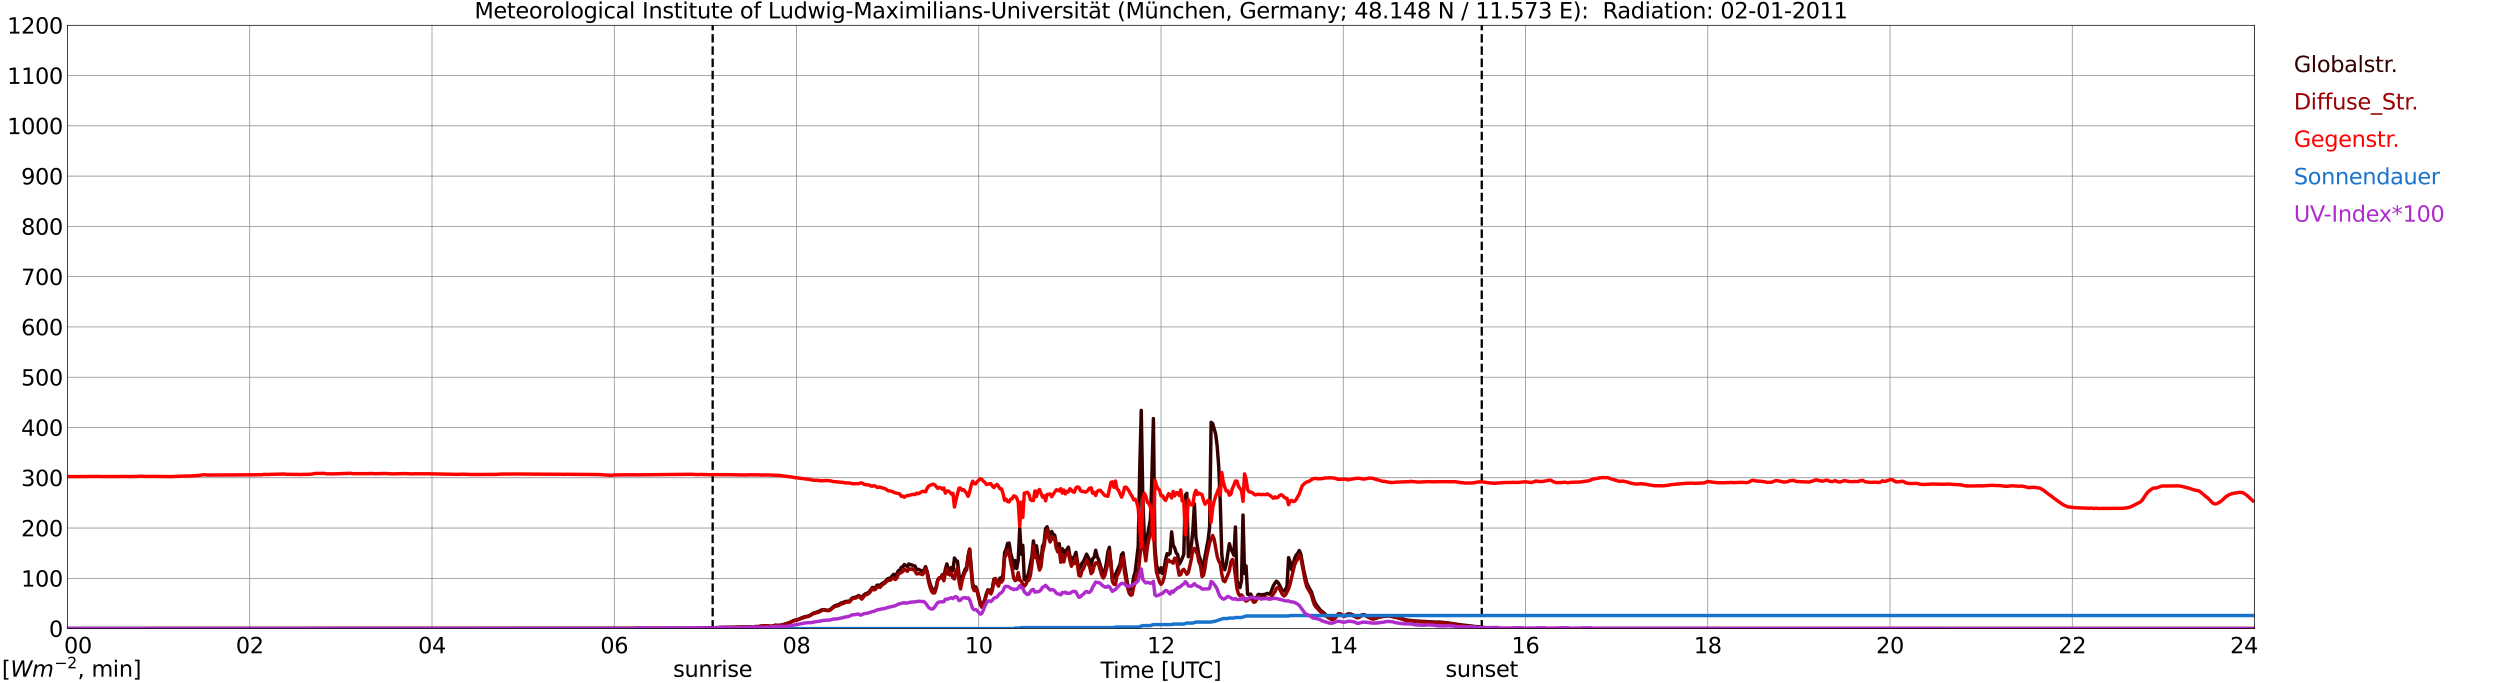 <?xml version="1.0" encoding="utf-8" standalone="no"?>
<!DOCTYPE svg PUBLIC "-//W3C//DTD SVG 1.1//EN"
  "http://www.w3.org/Graphics/SVG/1.1/DTD/svg11.dtd">
<svg xmlns:xlink="http://www.w3.org/1999/xlink" width="1085.4pt" height="296.64pt" viewBox="0 0 1085.4 296.64" xmlns="http://www.w3.org/2000/svg" version="1.1">
 <defs>
  <style type="text/css">*{stroke-linejoin: round; stroke-linecap: butt}</style>
 </defs>
 <g id="figure_1">
  <g id="patch_1">
   <path d="M 0 296.64 
L 1085.4 296.64 
L 1085.4 0 
L 0 0 
z
" style="fill: #ffffff"/>
  </g>
  <g id="axes_1">
   <g id="patch_2">
    <path d="M 29.306 272.909 
L 978.814 272.909 
L 978.814 10.976 
L 29.306 10.976 
z
" style="fill: #ffffff"/>
   </g>
   <g id="patch_3">
    <path d="M 978.814 272.909 
L 978.814 272.909 
L 978.814 10.976 
L 978.814 10.976 
z
" clip-path="url(#pc1157b42e5)" style="fill: #d3d3d3; opacity: 0.25; stroke: #d3d3d3; stroke-linejoin: miter"/>
   </g>
   <g id="matplotlib.axis_1">
    <g id="xtick_1">
     <g id="line2d_1">
      <path d="M 29.306 272.909 
L 29.306 10.976 
" clip-path="url(#pc1157b42e5)" style="fill: none; stroke: #808080; stroke-width: 0.3; stroke-linecap: square"/>
     </g>
     <g id="line2d_2"/>
     <g id="text_1">
      <!--    00 -->
      <g transform="translate(18.733 283.627) scale(0.095 -0.095)">
       <defs>
        <path id="DejaVuSans-20" transform="scale(0.016)"/>
        <path id="DejaVuSans-30" d="M 2034 4250 
Q 1547 4250 1301 3770 
Q 1056 3291 1056 2328 
Q 1056 1369 1301 889 
Q 1547 409 2034 409 
Q 2525 409 2770 889 
Q 3016 1369 3016 2328 
Q 3016 3291 2770 3770 
Q 2525 4250 2034 4250 
z
M 2034 4750 
Q 2819 4750 3233 4129 
Q 3647 3509 3647 2328 
Q 3647 1150 3233 529 
Q 2819 -91 2034 -91 
Q 1250 -91 836 529 
Q 422 1150 422 2328 
Q 422 3509 836 4129 
Q 1250 4750 2034 4750 
z
" transform="scale(0.016)"/>
       </defs>
       <use xlink:href="#DejaVuSans-20"/>
       <use xlink:href="#DejaVuSans-20" transform="translate(31.787 0)"/>
       <use xlink:href="#DejaVuSans-20" transform="translate(63.574 0)"/>
       <use xlink:href="#DejaVuSans-30" transform="translate(95.361 0)"/>
       <use xlink:href="#DejaVuSans-30" transform="translate(158.984 0)"/>
      </g>
     </g>
    </g>
    <g id="xtick_2">
     <g id="line2d_3">
      <path d="M 108.431 272.909 
L 108.431 10.976 
" clip-path="url(#pc1157b42e5)" style="fill: none; stroke: #808080; stroke-width: 0.3; stroke-linecap: square"/>
     </g>
     <g id="line2d_4"/>
     <g id="text_2">
      <!-- 02 -->
      <g transform="translate(102.387 283.627) scale(0.095 -0.095)">
       <defs>
        <path id="DejaVuSans-32" d="M 1228 531 
L 3431 531 
L 3431 0 
L 469 0 
L 469 531 
Q 828 903 1448 1529 
Q 2069 2156 2228 2338 
Q 2531 2678 2651 2914 
Q 2772 3150 2772 3378 
Q 2772 3750 2511 3984 
Q 2250 4219 1831 4219 
Q 1534 4219 1204 4116 
Q 875 4013 500 3803 
L 500 4441 
Q 881 4594 1212 4672 
Q 1544 4750 1819 4750 
Q 2544 4750 2975 4387 
Q 3406 4025 3406 3419 
Q 3406 3131 3298 2873 
Q 3191 2616 2906 2266 
Q 2828 2175 2409 1742 
Q 1991 1309 1228 531 
z
" transform="scale(0.016)"/>
       </defs>
       <use xlink:href="#DejaVuSans-30"/>
       <use xlink:href="#DejaVuSans-32" transform="translate(63.623 0)"/>
      </g>
     </g>
    </g>
    <g id="xtick_3">
     <g id="line2d_5">
      <path d="M 187.557 272.909 
L 187.557 10.976 
" clip-path="url(#pc1157b42e5)" style="fill: none; stroke: #808080; stroke-width: 0.3; stroke-linecap: square"/>
     </g>
     <g id="line2d_6"/>
     <g id="text_3">
      <!-- 04 -->
      <g transform="translate(181.513 283.627) scale(0.095 -0.095)">
       <defs>
        <path id="DejaVuSans-34" d="M 2419 4116 
L 825 1625 
L 2419 1625 
L 2419 4116 
z
M 2253 4666 
L 3047 4666 
L 3047 1625 
L 3713 1625 
L 3713 1100 
L 3047 1100 
L 3047 0 
L 2419 0 
L 2419 1100 
L 313 1100 
L 313 1709 
L 2253 4666 
z
" transform="scale(0.016)"/>
       </defs>
       <use xlink:href="#DejaVuSans-30"/>
       <use xlink:href="#DejaVuSans-34" transform="translate(63.623 0)"/>
      </g>
     </g>
    </g>
    <g id="xtick_4">
     <g id="line2d_7">
      <path d="M 266.683 272.909 
L 266.683 10.976 
" clip-path="url(#pc1157b42e5)" style="fill: none; stroke: #808080; stroke-width: 0.3; stroke-linecap: square"/>
     </g>
     <g id="line2d_8"/>
     <g id="text_4">
      <!-- 06 -->
      <g transform="translate(260.638 283.627) scale(0.095 -0.095)">
       <defs>
        <path id="DejaVuSans-36" d="M 2113 2584 
Q 1688 2584 1439 2293 
Q 1191 2003 1191 1497 
Q 1191 994 1439 701 
Q 1688 409 2113 409 
Q 2538 409 2786 701 
Q 3034 994 3034 1497 
Q 3034 2003 2786 2293 
Q 2538 2584 2113 2584 
z
M 3366 4563 
L 3366 3988 
Q 3128 4100 2886 4159 
Q 2644 4219 2406 4219 
Q 1781 4219 1451 3797 
Q 1122 3375 1075 2522 
Q 1259 2794 1537 2939 
Q 1816 3084 2150 3084 
Q 2853 3084 3261 2657 
Q 3669 2231 3669 1497 
Q 3669 778 3244 343 
Q 2819 -91 2113 -91 
Q 1303 -91 875 529 
Q 447 1150 447 2328 
Q 447 3434 972 4092 
Q 1497 4750 2381 4750 
Q 2619 4750 2861 4703 
Q 3103 4656 3366 4563 
z
" transform="scale(0.016)"/>
       </defs>
       <use xlink:href="#DejaVuSans-30"/>
       <use xlink:href="#DejaVuSans-36" transform="translate(63.623 0)"/>
      </g>
     </g>
    </g>
    <g id="xtick_5">
     <g id="line2d_9">
      <path d="M 345.808 272.909 
L 345.808 10.976 
" clip-path="url(#pc1157b42e5)" style="fill: none; stroke: #808080; stroke-width: 0.3; stroke-linecap: square"/>
     </g>
     <g id="line2d_10"/>
     <g id="text_5">
      <!-- 08 -->
      <g transform="translate(339.764 283.627) scale(0.095 -0.095)">
       <defs>
        <path id="DejaVuSans-38" d="M 2034 2216 
Q 1584 2216 1326 1975 
Q 1069 1734 1069 1313 
Q 1069 891 1326 650 
Q 1584 409 2034 409 
Q 2484 409 2743 651 
Q 3003 894 3003 1313 
Q 3003 1734 2745 1975 
Q 2488 2216 2034 2216 
z
M 1403 2484 
Q 997 2584 770 2862 
Q 544 3141 544 3541 
Q 544 4100 942 4425 
Q 1341 4750 2034 4750 
Q 2731 4750 3128 4425 
Q 3525 4100 3525 3541 
Q 3525 3141 3298 2862 
Q 3072 2584 2669 2484 
Q 3125 2378 3379 2068 
Q 3634 1759 3634 1313 
Q 3634 634 3220 271 
Q 2806 -91 2034 -91 
Q 1263 -91 848 271 
Q 434 634 434 1313 
Q 434 1759 690 2068 
Q 947 2378 1403 2484 
z
M 1172 3481 
Q 1172 3119 1398 2916 
Q 1625 2713 2034 2713 
Q 2441 2713 2670 2916 
Q 2900 3119 2900 3481 
Q 2900 3844 2670 4047 
Q 2441 4250 2034 4250 
Q 1625 4250 1398 4047 
Q 1172 3844 1172 3481 
z
" transform="scale(0.016)"/>
       </defs>
       <use xlink:href="#DejaVuSans-30"/>
       <use xlink:href="#DejaVuSans-38" transform="translate(63.623 0)"/>
      </g>
     </g>
    </g>
    <g id="xtick_6">
     <g id="line2d_11">
      <path d="M 424.934 272.909 
L 424.934 10.976 
" clip-path="url(#pc1157b42e5)" style="fill: none; stroke: #808080; stroke-width: 0.3; stroke-linecap: square"/>
     </g>
     <g id="line2d_12"/>
     <g id="text_6">
      <!-- 10 -->
      <g transform="translate(418.89 283.627) scale(0.095 -0.095)">
       <defs>
        <path id="DejaVuSans-31" d="M 794 531 
L 1825 531 
L 1825 4091 
L 703 3866 
L 703 4441 
L 1819 4666 
L 2450 4666 
L 2450 531 
L 3481 531 
L 3481 0 
L 794 0 
L 794 531 
z
" transform="scale(0.016)"/>
       </defs>
       <use xlink:href="#DejaVuSans-31"/>
       <use xlink:href="#DejaVuSans-30" transform="translate(63.623 0)"/>
      </g>
     </g>
    </g>
    <g id="xtick_7">
     <g id="line2d_13">
      <path d="M 504.06 272.909 
L 504.06 10.976 
" clip-path="url(#pc1157b42e5)" style="fill: none; stroke: #808080; stroke-width: 0.3; stroke-linecap: square"/>
     </g>
     <g id="line2d_14"/>
     <g id="text_7">
      <!-- 12 -->
      <g transform="translate(498.015 283.627) scale(0.095 -0.095)">
       <use xlink:href="#DejaVuSans-31"/>
       <use xlink:href="#DejaVuSans-32" transform="translate(63.623 0)"/>
      </g>
     </g>
    </g>
    <g id="xtick_8">
     <g id="line2d_15">
      <path d="M 583.185 272.909 
L 583.185 10.976 
" clip-path="url(#pc1157b42e5)" style="fill: none; stroke: #808080; stroke-width: 0.3; stroke-linecap: square"/>
     </g>
     <g id="line2d_16"/>
     <g id="text_8">
      <!-- 14 -->
      <g transform="translate(577.141 283.627) scale(0.095 -0.095)">
       <use xlink:href="#DejaVuSans-31"/>
       <use xlink:href="#DejaVuSans-34" transform="translate(63.623 0)"/>
      </g>
     </g>
    </g>
    <g id="xtick_9">
     <g id="line2d_17">
      <path d="M 662.311 272.909 
L 662.311 10.976 
" clip-path="url(#pc1157b42e5)" style="fill: none; stroke: #808080; stroke-width: 0.3; stroke-linecap: square"/>
     </g>
     <g id="line2d_18"/>
     <g id="text_9">
      <!-- 16 -->
      <g transform="translate(656.267 283.627) scale(0.095 -0.095)">
       <use xlink:href="#DejaVuSans-31"/>
       <use xlink:href="#DejaVuSans-36" transform="translate(63.623 0)"/>
      </g>
     </g>
    </g>
    <g id="xtick_10">
     <g id="line2d_19">
      <path d="M 741.437 272.909 
L 741.437 10.976 
" clip-path="url(#pc1157b42e5)" style="fill: none; stroke: #808080; stroke-width: 0.3; stroke-linecap: square"/>
     </g>
     <g id="line2d_20"/>
     <g id="text_10">
      <!-- 18 -->
      <g transform="translate(735.392 283.627) scale(0.095 -0.095)">
       <use xlink:href="#DejaVuSans-31"/>
       <use xlink:href="#DejaVuSans-38" transform="translate(63.623 0)"/>
      </g>
     </g>
    </g>
    <g id="xtick_11">
     <g id="line2d_21">
      <path d="M 820.562 272.909 
L 820.562 10.976 
" clip-path="url(#pc1157b42e5)" style="fill: none; stroke: #808080; stroke-width: 0.3; stroke-linecap: square"/>
     </g>
     <g id="line2d_22"/>
     <g id="text_11">
      <!-- 20 -->
      <g transform="translate(814.518 283.627) scale(0.095 -0.095)">
       <use xlink:href="#DejaVuSans-32"/>
       <use xlink:href="#DejaVuSans-30" transform="translate(63.623 0)"/>
      </g>
     </g>
    </g>
    <g id="xtick_12">
     <g id="line2d_23">
      <path d="M 899.688 272.909 
L 899.688 10.976 
" clip-path="url(#pc1157b42e5)" style="fill: none; stroke: #808080; stroke-width: 0.3; stroke-linecap: square"/>
     </g>
     <g id="line2d_24"/>
     <g id="text_12">
      <!-- 22 -->
      <g transform="translate(893.644 283.627) scale(0.095 -0.095)">
       <use xlink:href="#DejaVuSans-32"/>
       <use xlink:href="#DejaVuSans-32" transform="translate(63.623 0)"/>
      </g>
     </g>
    </g>
    <g id="xtick_13">
     <g id="line2d_25">
      <path d="M 978.814 272.909 
L 978.814 10.976 
" clip-path="url(#pc1157b42e5)" style="fill: none; stroke: #808080; stroke-width: 0.3; stroke-linecap: square"/>
     </g>
     <g id="line2d_26"/>
     <g id="text_13">
      <!-- 24    -->
      <g transform="translate(968.241 283.627) scale(0.095 -0.095)">
       <use xlink:href="#DejaVuSans-32"/>
       <use xlink:href="#DejaVuSans-34" transform="translate(63.623 0)"/>
       <use xlink:href="#DejaVuSans-20" transform="translate(127.246 0)"/>
       <use xlink:href="#DejaVuSans-20" transform="translate(159.033 0)"/>
       <use xlink:href="#DejaVuSans-20" transform="translate(190.82 0)"/>
      </g>
     </g>
    </g>
    <g id="text_14">
     <!-- Time [UTC] -->
     <g transform="translate(477.806 294.322) scale(0.095 -0.095)">
      <defs>
       <path id="DejaVuSans-54" d="M -19 4666 
L 3928 4666 
L 3928 4134 
L 2272 4134 
L 2272 0 
L 1638 0 
L 1638 4134 
L -19 4134 
L -19 4666 
z
" transform="scale(0.016)"/>
       <path id="DejaVuSans-69" d="M 603 3500 
L 1178 3500 
L 1178 0 
L 603 0 
L 603 3500 
z
M 603 4863 
L 1178 4863 
L 1178 4134 
L 603 4134 
L 603 4863 
z
" transform="scale(0.016)"/>
       <path id="DejaVuSans-6d" d="M 3328 2828 
Q 3544 3216 3844 3400 
Q 4144 3584 4550 3584 
Q 5097 3584 5394 3201 
Q 5691 2819 5691 2113 
L 5691 0 
L 5113 0 
L 5113 2094 
Q 5113 2597 4934 2840 
Q 4756 3084 4391 3084 
Q 3944 3084 3684 2787 
Q 3425 2491 3425 1978 
L 3425 0 
L 2847 0 
L 2847 2094 
Q 2847 2600 2669 2842 
Q 2491 3084 2119 3084 
Q 1678 3084 1418 2786 
Q 1159 2488 1159 1978 
L 1159 0 
L 581 0 
L 581 3500 
L 1159 3500 
L 1159 2956 
Q 1356 3278 1631 3431 
Q 1906 3584 2284 3584 
Q 2666 3584 2933 3390 
Q 3200 3197 3328 2828 
z
" transform="scale(0.016)"/>
       <path id="DejaVuSans-65" d="M 3597 1894 
L 3597 1613 
L 953 1613 
Q 991 1019 1311 708 
Q 1631 397 2203 397 
Q 2534 397 2845 478 
Q 3156 559 3463 722 
L 3463 178 
Q 3153 47 2828 -22 
Q 2503 -91 2169 -91 
Q 1331 -91 842 396 
Q 353 884 353 1716 
Q 353 2575 817 3079 
Q 1281 3584 2069 3584 
Q 2775 3584 3186 3129 
Q 3597 2675 3597 1894 
z
M 3022 2063 
Q 3016 2534 2758 2815 
Q 2500 3097 2075 3097 
Q 1594 3097 1305 2825 
Q 1016 2553 972 2059 
L 3022 2063 
z
" transform="scale(0.016)"/>
       <path id="DejaVuSans-5b" d="M 550 4863 
L 1875 4863 
L 1875 4416 
L 1125 4416 
L 1125 -397 
L 1875 -397 
L 1875 -844 
L 550 -844 
L 550 4863 
z
" transform="scale(0.016)"/>
       <path id="DejaVuSans-55" d="M 556 4666 
L 1191 4666 
L 1191 1831 
Q 1191 1081 1462 751 
Q 1734 422 2344 422 
Q 2950 422 3222 751 
Q 3494 1081 3494 1831 
L 3494 4666 
L 4128 4666 
L 4128 1753 
Q 4128 841 3676 375 
Q 3225 -91 2344 -91 
Q 1459 -91 1007 375 
Q 556 841 556 1753 
L 556 4666 
z
" transform="scale(0.016)"/>
       <path id="DejaVuSans-43" d="M 4122 4306 
L 4122 3641 
Q 3803 3938 3442 4084 
Q 3081 4231 2675 4231 
Q 1875 4231 1450 3742 
Q 1025 3253 1025 2328 
Q 1025 1406 1450 917 
Q 1875 428 2675 428 
Q 3081 428 3442 575 
Q 3803 722 4122 1019 
L 4122 359 
Q 3791 134 3420 21 
Q 3050 -91 2638 -91 
Q 1578 -91 968 557 
Q 359 1206 359 2328 
Q 359 3453 968 4101 
Q 1578 4750 2638 4750 
Q 3056 4750 3426 4639 
Q 3797 4528 4122 4306 
z
" transform="scale(0.016)"/>
       <path id="DejaVuSans-5d" d="M 1947 4863 
L 1947 -844 
L 622 -844 
L 622 -397 
L 1369 -397 
L 1369 4416 
L 622 4416 
L 622 4863 
L 1947 4863 
z
" transform="scale(0.016)"/>
      </defs>
      <use xlink:href="#DejaVuSans-54"/>
      <use xlink:href="#DejaVuSans-69" transform="translate(57.959 0)"/>
      <use xlink:href="#DejaVuSans-6d" transform="translate(85.742 0)"/>
      <use xlink:href="#DejaVuSans-65" transform="translate(183.154 0)"/>
      <use xlink:href="#DejaVuSans-20" transform="translate(244.678 0)"/>
      <use xlink:href="#DejaVuSans-5b" transform="translate(276.465 0)"/>
      <use xlink:href="#DejaVuSans-55" transform="translate(315.479 0)"/>
      <use xlink:href="#DejaVuSans-54" transform="translate(388.672 0)"/>
      <use xlink:href="#DejaVuSans-43" transform="translate(443.881 0)"/>
      <use xlink:href="#DejaVuSans-5d" transform="translate(513.705 0)"/>
     </g>
    </g>
   </g>
   <g id="matplotlib.axis_2">
    <g id="ytick_1">
     <g id="line2d_27">
      <path d="M 29.306 272.909 
L 978.814 272.909 
" clip-path="url(#pc1157b42e5)" style="fill: none; stroke: #808080; stroke-width: 0.3; stroke-linecap: square"/>
     </g>
     <g id="line2d_28"/>
     <g id="text_15">
      <!-- 0 -->
      <g transform="translate(21.261 276.518) scale(0.095 -0.095)">
       <use xlink:href="#DejaVuSans-30"/>
      </g>
     </g>
    </g>
    <g id="ytick_2">
     <g id="line2d_29">
      <path d="M 29.306 251.081 
L 978.814 251.081 
" clip-path="url(#pc1157b42e5)" style="fill: none; stroke: #808080; stroke-width: 0.3; stroke-linecap: square"/>
     </g>
     <g id="line2d_30"/>
     <g id="text_16">
      <!-- 100 -->
      <g transform="translate(9.173 254.69) scale(0.095 -0.095)">
       <use xlink:href="#DejaVuSans-31"/>
       <use xlink:href="#DejaVuSans-30" transform="translate(63.623 0)"/>
       <use xlink:href="#DejaVuSans-30" transform="translate(127.246 0)"/>
      </g>
     </g>
    </g>
    <g id="ytick_3">
     <g id="line2d_31">
      <path d="M 29.306 229.253 
L 978.814 229.253 
" clip-path="url(#pc1157b42e5)" style="fill: none; stroke: #808080; stroke-width: 0.3; stroke-linecap: square"/>
     </g>
     <g id="line2d_32"/>
     <g id="text_17">
      <!-- 200 -->
      <g transform="translate(9.173 232.863) scale(0.095 -0.095)">
       <use xlink:href="#DejaVuSans-32"/>
       <use xlink:href="#DejaVuSans-30" transform="translate(63.623 0)"/>
       <use xlink:href="#DejaVuSans-30" transform="translate(127.246 0)"/>
      </g>
     </g>
    </g>
    <g id="ytick_4">
     <g id="line2d_33">
      <path d="M 29.306 207.426 
L 978.814 207.426 
" clip-path="url(#pc1157b42e5)" style="fill: none; stroke: #808080; stroke-width: 0.3; stroke-linecap: square"/>
     </g>
     <g id="line2d_34"/>
     <g id="text_18">
      <!-- 300 -->
      <g transform="translate(9.173 211.035) scale(0.095 -0.095)">
       <defs>
        <path id="DejaVuSans-33" d="M 2597 2516 
Q 3050 2419 3304 2112 
Q 3559 1806 3559 1356 
Q 3559 666 3084 287 
Q 2609 -91 1734 -91 
Q 1441 -91 1130 -33 
Q 819 25 488 141 
L 488 750 
Q 750 597 1062 519 
Q 1375 441 1716 441 
Q 2309 441 2620 675 
Q 2931 909 2931 1356 
Q 2931 1769 2642 2001 
Q 2353 2234 1838 2234 
L 1294 2234 
L 1294 2753 
L 1863 2753 
Q 2328 2753 2575 2939 
Q 2822 3125 2822 3475 
Q 2822 3834 2567 4026 
Q 2313 4219 1838 4219 
Q 1578 4219 1281 4162 
Q 984 4106 628 3988 
L 628 4550 
Q 988 4650 1302 4700 
Q 1616 4750 1894 4750 
Q 2613 4750 3031 4423 
Q 3450 4097 3450 3541 
Q 3450 3153 3228 2886 
Q 3006 2619 2597 2516 
z
" transform="scale(0.016)"/>
       </defs>
       <use xlink:href="#DejaVuSans-33"/>
       <use xlink:href="#DejaVuSans-30" transform="translate(63.623 0)"/>
       <use xlink:href="#DejaVuSans-30" transform="translate(127.246 0)"/>
      </g>
     </g>
    </g>
    <g id="ytick_5">
     <g id="line2d_35">
      <path d="M 29.306 185.598 
L 978.814 185.598 
" clip-path="url(#pc1157b42e5)" style="fill: none; stroke: #808080; stroke-width: 0.3; stroke-linecap: square"/>
     </g>
     <g id="line2d_36"/>
     <g id="text_19">
      <!-- 400 -->
      <g transform="translate(9.173 189.207) scale(0.095 -0.095)">
       <use xlink:href="#DejaVuSans-34"/>
       <use xlink:href="#DejaVuSans-30" transform="translate(63.623 0)"/>
       <use xlink:href="#DejaVuSans-30" transform="translate(127.246 0)"/>
      </g>
     </g>
    </g>
    <g id="ytick_6">
     <g id="line2d_37">
      <path d="M 29.306 163.77 
L 978.814 163.77 
" clip-path="url(#pc1157b42e5)" style="fill: none; stroke: #808080; stroke-width: 0.3; stroke-linecap: square"/>
     </g>
     <g id="line2d_38"/>
     <g id="text_20">
      <!-- 500 -->
      <g transform="translate(9.173 167.379) scale(0.095 -0.095)">
       <defs>
        <path id="DejaVuSans-35" d="M 691 4666 
L 3169 4666 
L 3169 4134 
L 1269 4134 
L 1269 2991 
Q 1406 3038 1543 3061 
Q 1681 3084 1819 3084 
Q 2600 3084 3056 2656 
Q 3513 2228 3513 1497 
Q 3513 744 3044 326 
Q 2575 -91 1722 -91 
Q 1428 -91 1123 -41 
Q 819 9 494 109 
L 494 744 
Q 775 591 1075 516 
Q 1375 441 1709 441 
Q 2250 441 2565 725 
Q 2881 1009 2881 1497 
Q 2881 1984 2565 2268 
Q 2250 2553 1709 2553 
Q 1456 2553 1204 2497 
Q 953 2441 691 2322 
L 691 4666 
z
" transform="scale(0.016)"/>
       </defs>
       <use xlink:href="#DejaVuSans-35"/>
       <use xlink:href="#DejaVuSans-30" transform="translate(63.623 0)"/>
       <use xlink:href="#DejaVuSans-30" transform="translate(127.246 0)"/>
      </g>
     </g>
    </g>
    <g id="ytick_7">
     <g id="line2d_39">
      <path d="M 29.306 141.942 
L 978.814 141.942 
" clip-path="url(#pc1157b42e5)" style="fill: none; stroke: #808080; stroke-width: 0.3; stroke-linecap: square"/>
     </g>
     <g id="line2d_40"/>
     <g id="text_21">
      <!-- 600 -->
      <g transform="translate(9.173 145.551) scale(0.095 -0.095)">
       <use xlink:href="#DejaVuSans-36"/>
       <use xlink:href="#DejaVuSans-30" transform="translate(63.623 0)"/>
       <use xlink:href="#DejaVuSans-30" transform="translate(127.246 0)"/>
      </g>
     </g>
    </g>
    <g id="ytick_8">
     <g id="line2d_41">
      <path d="M 29.306 120.114 
L 978.814 120.114 
" clip-path="url(#pc1157b42e5)" style="fill: none; stroke: #808080; stroke-width: 0.3; stroke-linecap: square"/>
     </g>
     <g id="line2d_42"/>
     <g id="text_22">
      <!-- 700 -->
      <g transform="translate(9.173 123.724) scale(0.095 -0.095)">
       <defs>
        <path id="DejaVuSans-37" d="M 525 4666 
L 3525 4666 
L 3525 4397 
L 1831 0 
L 1172 0 
L 2766 4134 
L 525 4134 
L 525 4666 
z
" transform="scale(0.016)"/>
       </defs>
       <use xlink:href="#DejaVuSans-37"/>
       <use xlink:href="#DejaVuSans-30" transform="translate(63.623 0)"/>
       <use xlink:href="#DejaVuSans-30" transform="translate(127.246 0)"/>
      </g>
     </g>
    </g>
    <g id="ytick_9">
     <g id="line2d_43">
      <path d="M 29.306 98.287 
L 978.814 98.287 
" clip-path="url(#pc1157b42e5)" style="fill: none; stroke: #808080; stroke-width: 0.3; stroke-linecap: square"/>
     </g>
     <g id="line2d_44"/>
     <g id="text_23">
      <!-- 800 -->
      <g transform="translate(9.173 101.896) scale(0.095 -0.095)">
       <use xlink:href="#DejaVuSans-38"/>
       <use xlink:href="#DejaVuSans-30" transform="translate(63.623 0)"/>
       <use xlink:href="#DejaVuSans-30" transform="translate(127.246 0)"/>
      </g>
     </g>
    </g>
    <g id="ytick_10">
     <g id="line2d_45">
      <path d="M 29.306 76.459 
L 978.814 76.459 
" clip-path="url(#pc1157b42e5)" style="fill: none; stroke: #808080; stroke-width: 0.3; stroke-linecap: square"/>
     </g>
     <g id="line2d_46"/>
     <g id="text_24">
      <!-- 900 -->
      <g transform="translate(9.173 80.068) scale(0.095 -0.095)">
       <defs>
        <path id="DejaVuSans-39" d="M 703 97 
L 703 672 
Q 941 559 1184 500 
Q 1428 441 1663 441 
Q 2288 441 2617 861 
Q 2947 1281 2994 2138 
Q 2813 1869 2534 1725 
Q 2256 1581 1919 1581 
Q 1219 1581 811 2004 
Q 403 2428 403 3163 
Q 403 3881 828 4315 
Q 1253 4750 1959 4750 
Q 2769 4750 3195 4129 
Q 3622 3509 3622 2328 
Q 3622 1225 3098 567 
Q 2575 -91 1691 -91 
Q 1453 -91 1209 -44 
Q 966 3 703 97 
z
M 1959 2075 
Q 2384 2075 2632 2365 
Q 2881 2656 2881 3163 
Q 2881 3666 2632 3958 
Q 2384 4250 1959 4250 
Q 1534 4250 1286 3958 
Q 1038 3666 1038 3163 
Q 1038 2656 1286 2365 
Q 1534 2075 1959 2075 
z
" transform="scale(0.016)"/>
       </defs>
       <use xlink:href="#DejaVuSans-39"/>
       <use xlink:href="#DejaVuSans-30" transform="translate(63.623 0)"/>
       <use xlink:href="#DejaVuSans-30" transform="translate(127.246 0)"/>
      </g>
     </g>
    </g>
    <g id="ytick_11">
     <g id="line2d_47">
      <path d="M 29.306 54.631 
L 978.814 54.631 
" clip-path="url(#pc1157b42e5)" style="fill: none; stroke: #808080; stroke-width: 0.3; stroke-linecap: square"/>
     </g>
     <g id="line2d_48"/>
     <g id="text_25">
      <!-- 1000 -->
      <g transform="translate(3.128 58.24) scale(0.095 -0.095)">
       <use xlink:href="#DejaVuSans-31"/>
       <use xlink:href="#DejaVuSans-30" transform="translate(63.623 0)"/>
       <use xlink:href="#DejaVuSans-30" transform="translate(127.246 0)"/>
       <use xlink:href="#DejaVuSans-30" transform="translate(190.869 0)"/>
      </g>
     </g>
    </g>
    <g id="ytick_12">
     <g id="line2d_49">
      <path d="M 29.306 32.803 
L 978.814 32.803 
" clip-path="url(#pc1157b42e5)" style="fill: none; stroke: #808080; stroke-width: 0.3; stroke-linecap: square"/>
     </g>
     <g id="line2d_50"/>
     <g id="text_26">
      <!-- 1100 -->
      <g transform="translate(3.128 36.413) scale(0.095 -0.095)">
       <use xlink:href="#DejaVuSans-31"/>
       <use xlink:href="#DejaVuSans-31" transform="translate(63.623 0)"/>
       <use xlink:href="#DejaVuSans-30" transform="translate(127.246 0)"/>
       <use xlink:href="#DejaVuSans-30" transform="translate(190.869 0)"/>
      </g>
     </g>
    </g>
    <g id="ytick_13">
     <g id="line2d_51">
      <path d="M 29.306 10.976 
L 978.814 10.976 
" clip-path="url(#pc1157b42e5)" style="fill: none; stroke: #808080; stroke-width: 0.3; stroke-linecap: square"/>
     </g>
     <g id="line2d_52"/>
     <g id="text_27">
      <!-- 1200 -->
      <g transform="translate(3.128 14.585) scale(0.095 -0.095)">
       <use xlink:href="#DejaVuSans-31"/>
       <use xlink:href="#DejaVuSans-32" transform="translate(63.623 0)"/>
       <use xlink:href="#DejaVuSans-30" transform="translate(127.246 0)"/>
       <use xlink:href="#DejaVuSans-30" transform="translate(190.869 0)"/>
      </g>
     </g>
    </g>
   </g>
   <g id="line2d_53">
    <path d="M 309.411 272.909 
L 309.411 10.976 
" clip-path="url(#pc1157b42e5)" style="fill: none; stroke-dasharray: 3.7,1.6; stroke-dashoffset: 0; stroke: #000000"/>
   </g>
   <g id="line2d_54">
    <path d="M 643.321 272.909 
L 643.321 10.976 
" clip-path="url(#pc1157b42e5)" style="fill: none; stroke-dasharray: 3.7,1.6; stroke-dashoffset: 0; stroke: #000000"/>
   </g>
   <g id="line2d_55">
    <path d="M 29.306 272.909 
L 303.608 272.808 
L 305.586 272.645 
L 309.543 272.564 
L 312.839 272.442 
L 318.774 272.359 
L 322.071 272.237 
L 326.686 272.195 
L 328.005 272.031 
L 329.324 272.073 
L 330.643 271.785 
L 331.961 271.662 
L 333.28 271.704 
L 333.94 271.785 
L 334.599 271.99 
L 335.918 271.662 
L 336.577 271.457 
L 337.896 271.54 
L 339.215 271.376 
L 340.533 271.049 
L 341.852 270.639 
L 343.171 270.148 
L 344.49 269.451 
L 345.149 269.246 
L 345.808 269.165 
L 348.446 268.1 
L 349.105 267.853 
L 351.083 267.404 
L 351.743 267.076 
L 353.062 266.258 
L 355.699 265.356 
L 356.359 264.946 
L 357.018 264.741 
L 357.677 264.66 
L 358.996 264.988 
L 359.655 264.946 
L 360.315 264.702 
L 362.293 263.062 
L 364.271 262.407 
L 364.93 261.916 
L 366.249 261.506 
L 366.909 261.179 
L 367.568 261.056 
L 368.227 261.098 
L 368.887 260.893 
L 369.546 260.074 
L 370.206 259.541 
L 371.524 259.253 
L 372.843 258.557 
L 373.502 259.09 
L 374.162 259.417 
L 374.821 258.557 
L 375.481 257.944 
L 376.799 257.37 
L 377.459 256.878 
L 378.777 255.036 
L 379.437 255.322 
L 380.096 255.036 
L 380.756 254.093 
L 381.415 254.013 
L 382.074 254.218 
L 382.734 253.521 
L 383.393 253.07 
L 384.053 252.784 
L 385.371 251.31 
L 386.031 251.064 
L 386.69 250.941 
L 387.349 249.998 
L 388.009 249.344 
L 388.668 249.918 
L 389.328 249.138 
L 389.987 247.829 
L 390.646 247.501 
L 391.306 246.314 
L 391.965 246.15 
L 392.624 245.085 
L 393.943 246.026 
L 394.603 244.838 
L 395.262 245.207 
L 395.921 245.249 
L 396.581 245.698 
L 397.24 245.698 
L 397.899 247.418 
L 398.559 247.132 
L 399.878 247.706 
L 400.537 248.361 
L 401.196 247.377 
L 401.856 246.026 
L 402.515 248.034 
L 403.175 251.31 
L 403.834 253.521 
L 404.493 255.281 
L 405.153 256.265 
L 405.812 256.551 
L 406.471 254.75 
L 407.131 251.882 
L 407.79 251.144 
L 408.45 250.9 
L 409.109 249.466 
L 409.768 250.858 
L 410.428 247.174 
L 411.087 244.838 
L 411.746 247.174 
L 412.406 247.746 
L 413.065 246.353 
L 413.725 247.787 
L 414.384 242.258 
L 415.043 243.365 
L 415.703 243.651 
L 416.362 249.59 
L 417.022 253.194 
L 417.681 250.736 
L 419 247.213 
L 419.659 246.353 
L 420.318 241.235 
L 420.978 238.369 
L 422.297 253.438 
L 422.956 254.995 
L 423.615 254.79 
L 424.275 256.346 
L 425.593 261.63 
L 426.253 262.776 
L 426.912 261.875 
L 427.572 260.238 
L 428.231 257.78 
L 428.89 256.101 
L 429.55 256.224 
L 430.209 257.247 
L 430.869 255.158 
L 431.528 251.391 
L 432.187 251.227 
L 432.847 253.111 
L 433.506 253.358 
L 434.165 250.981 
L 434.825 251.269 
L 435.484 249.507 
L 436.144 239.925 
L 436.803 238.491 
L 437.462 235.911 
L 438.122 235.789 
L 438.781 240.13 
L 439.44 242.586 
L 440.1 246.764 
L 440.759 243.365 
L 441.419 246.846 
L 442.078 243.118 
L 442.737 229.358 
L 443.397 240.621 
L 444.056 236.771 
L 444.716 251.596 
L 445.375 251.882 
L 446.034 250.531 
L 446.694 248.32 
L 448.012 241.481 
L 448.672 234.846 
L 449.331 239.597 
L 449.991 236.976 
L 451.309 245.657 
L 451.969 243.365 
L 452.628 237.181 
L 453.287 235.747 
L 453.947 229.563 
L 454.606 228.703 
L 455.266 231.202 
L 455.925 232.881 
L 456.584 230.751 
L 457.244 231.938 
L 457.903 232.348 
L 458.563 235.911 
L 459.222 237.509 
L 459.881 236.033 
L 460.541 241.481 
L 461.2 238.246 
L 461.859 241.562 
L 462.519 238.943 
L 463.178 238.818 
L 463.838 237.55 
L 464.497 241.317 
L 465.156 243.487 
L 465.816 242.258 
L 466.475 241.645 
L 467.134 239.8 
L 467.794 244.061 
L 468.453 247.132 
L 469.113 246.314 
L 469.772 244.43 
L 470.431 243.734 
L 471.75 240.58 
L 473.069 243.201 
L 473.728 245.74 
L 474.388 242.546 
L 475.047 241.972 
L 475.706 238.901 
L 476.366 241.603 
L 477.025 243.118 
L 478.344 247.582 
L 479.003 248.689 
L 479.663 247.87 
L 480.322 244.552 
L 480.981 239.72 
L 481.641 237.631 
L 482.96 251.513 
L 483.619 250.9 
L 486.256 245.002 
L 486.916 240.826 
L 487.575 240.006 
L 488.235 245.166 
L 489.553 253.766 
L 490.213 255.977 
L 490.872 256.06 
L 491.532 254.914 
L 492.191 250.45 
L 492.85 248.32 
L 494.169 237.14 
L 494.828 203.763 
L 495.488 178.168 
L 496.147 215.762 
L 496.807 233.25 
L 497.466 237.714 
L 498.125 232.798 
L 499.444 225.549 
L 500.103 207.081 
L 500.763 181.73 
L 501.422 237.589 
L 502.082 244.921 
L 502.741 247.665 
L 503.4 248.566 
L 504.06 246.478 
L 504.719 248.933 
L 505.379 247.091 
L 506.038 243.038 
L 506.697 240.375 
L 507.357 240.866 
L 508.016 240.211 
L 508.675 230.914 
L 509.335 236.729 
L 509.994 237.917 
L 510.654 240.047 
L 511.313 240.785 
L 511.972 244.961 
L 512.632 243.898 
L 513.95 240.702 
L 514.61 215.026 
L 515.269 214.166 
L 515.929 241.686 
L 516.588 239.515 
L 517.247 236.566 
L 517.907 230.26 
L 518.566 218.71 
L 519.226 233.372 
L 520.544 241.235 
L 521.204 242.955 
L 521.863 247.174 
L 522.522 245.945 
L 523.182 241.481 
L 524.501 234.437 
L 525.16 228.95 
L 525.819 183.369 
L 526.479 183.86 
L 527.797 188.488 
L 528.457 193.77 
L 529.116 202.412 
L 529.776 217.565 
L 530.435 240.416 
L 531.094 246.558 
L 531.754 247.338 
L 532.413 244.675 
L 533.732 236.033 
L 534.391 238.246 
L 535.051 239.515 
L 535.71 241.071 
L 536.369 228.825 
L 537.029 251.924 
L 537.688 254.34 
L 538.348 255.117 
L 539.007 252.087 
L 539.666 223.626 
L 540.326 248.975 
L 540.985 245.698 
L 541.644 257.985 
L 542.304 258.271 
L 542.963 257.902 
L 543.623 259.173 
L 544.282 260.196 
L 544.941 260.155 
L 545.601 259.253 
L 546.26 258.107 
L 546.919 258.066 
L 547.579 258.435 
L 548.238 258.107 
L 548.898 258.149 
L 550.216 257.616 
L 550.876 257.985 
L 551.535 257.658 
L 552.854 254.298 
L 553.513 253.194 
L 554.173 252.334 
L 554.832 252.906 
L 555.491 253.971 
L 556.151 255.364 
L 556.81 256.346 
L 557.47 256.634 
L 558.129 256.018 
L 558.788 254.381 
L 559.448 242.095 
L 560.107 243.937 
L 560.766 247.338 
L 562.085 242.422 
L 562.745 240.99 
L 563.404 240.294 
L 564.063 239.023 
L 564.723 240.416 
L 566.042 247.665 
L 567.36 253.194 
L 568.679 255.813 
L 569.338 256.92 
L 570.657 261.098 
L 571.317 262.325 
L 573.295 264.946 
L 574.613 265.97 
L 575.932 267.282 
L 577.91 268.469 
L 578.57 268.591 
L 579.229 268.264 
L 579.889 267.773 
L 581.207 266.422 
L 581.867 266.502 
L 583.185 267.282 
L 583.845 267.282 
L 585.164 266.544 
L 585.823 266.502 
L 586.482 266.625 
L 587.801 267.157 
L 589.12 267.853 
L 589.779 267.895 
L 590.439 267.609 
L 591.098 267.076 
L 591.757 266.83 
L 592.417 266.954 
L 593.076 267.24 
L 593.736 267.69 
L 595.714 268.508 
L 596.373 268.508 
L 599.67 267.609 
L 600.329 267.609 
L 602.307 267.321 
L 602.967 267.282 
L 605.604 267.853 
L 607.582 268.305 
L 610.879 269.246 
L 614.176 269.574 
L 623.408 270.106 
L 624.726 270.065 
L 628.023 270.353 
L 631.32 270.844 
L 633.958 271.254 
L 644.508 272.442 
L 649.783 272.808 
L 651.102 272.909 
L 978.154 272.909 
L 978.154 272.909 
" clip-path="url(#pc1157b42e5)" style="fill: none; stroke: #330000; stroke-width: 1.5; stroke-linecap: square"/>
   </g>
   <g id="line2d_56">
    <path d="M 29.306 272.909 
L 302.289 272.8 
L 304.267 272.758 
L 306.246 272.673 
L 309.543 272.546 
L 313.499 272.464 
L 314.818 272.422 
L 316.136 272.464 
L 317.455 272.378 
L 322.73 272.295 
L 324.708 272.254 
L 325.368 272.295 
L 328.005 272.044 
L 329.324 272.044 
L 330.643 271.791 
L 331.961 271.708 
L 333.28 271.667 
L 334.599 272.001 
L 336.577 271.499 
L 338.555 271.623 
L 341.852 270.7 
L 343.83 269.862 
L 345.149 269.357 
L 345.808 269.272 
L 349.765 267.847 
L 351.083 267.635 
L 352.402 266.88 
L 353.062 266.461 
L 354.38 266.083 
L 355.04 265.957 
L 355.699 265.664 
L 357.018 264.95 
L 357.677 264.865 
L 359.655 265.16 
L 360.315 264.95 
L 361.634 263.9 
L 362.293 263.396 
L 364.271 262.851 
L 364.93 262.346 
L 365.59 262.178 
L 367.568 261.382 
L 368.227 261.423 
L 368.887 261.34 
L 369.546 260.417 
L 370.206 259.871 
L 371.524 259.662 
L 372.843 258.863 
L 374.162 260.122 
L 375.481 258.444 
L 376.799 257.898 
L 377.459 257.435 
L 378.777 255.547 
L 379.437 256.093 
L 380.096 255.883 
L 380.756 254.916 
L 381.415 254.833 
L 382.074 255.001 
L 382.734 254.205 
L 383.393 253.659 
L 384.053 253.279 
L 385.371 252.022 
L 386.69 251.854 
L 387.349 251.013 
L 388.009 251.013 
L 388.668 251.601 
L 389.328 251.055 
L 389.987 249.376 
L 390.646 248.872 
L 391.306 248.58 
L 391.965 248.075 
L 392.624 247.194 
L 393.284 247.488 
L 393.943 248.075 
L 394.603 246.899 
L 395.262 247.152 
L 395.921 246.984 
L 397.24 247.739 
L 397.899 249.125 
L 398.559 249.125 
L 399.218 248.957 
L 400.537 249.503 
L 401.196 248.368 
L 401.856 246.984 
L 402.515 248.957 
L 403.175 252.65 
L 403.834 255.084 
L 404.493 256.806 
L 405.153 257.479 
L 405.812 257.394 
L 406.471 255.337 
L 407.131 251.727 
L 407.79 250.804 
L 408.45 250.93 
L 409.109 249.754 
L 409.768 252.146 
L 410.428 248.914 
L 411.087 246.731 
L 411.746 249.335 
L 412.406 249.627 
L 413.065 248.872 
L 413.725 250.845 
L 414.384 251.35 
L 415.043 247.949 
L 415.703 246.521 
L 416.362 252.273 
L 417.022 255.674 
L 417.681 252.356 
L 418.34 250.09 
L 419 248.285 
L 419.659 247.445 
L 420.318 241.988 
L 420.978 238.545 
L 421.637 247.613 
L 422.297 254.916 
L 422.956 256.429 
L 423.615 255.588 
L 424.275 257.016 
L 425.593 262.514 
L 426.253 263.647 
L 426.912 262.682 
L 427.572 260.709 
L 428.231 258.358 
L 428.89 256.512 
L 429.55 256.344 
L 430.209 257.856 
L 430.869 256.219 
L 431.528 251.895 
L 432.187 251.223 
L 432.847 253.532 
L 433.506 254.456 
L 434.165 252.231 
L 434.825 252.733 
L 435.484 251.642 
L 436.144 241.988 
L 436.803 241.064 
L 437.462 238.84 
L 438.122 240.058 
L 438.781 244.002 
L 439.44 246.984 
L 440.1 251.013 
L 440.759 252.105 
L 441.419 251.727 
L 442.078 248.621 
L 442.737 251.895 
L 443.397 252.314 
L 444.056 253.659 
L 444.716 254.456 
L 445.375 253.783 
L 446.034 252.231 
L 446.694 251.895 
L 447.353 249.922 
L 448.012 245.22 
L 448.672 237.12 
L 449.331 242.073 
L 449.991 241.232 
L 451.309 247.488 
L 451.969 246.019 
L 452.628 239.973 
L 453.287 237.161 
L 453.947 232.377 
L 454.606 230.109 
L 455.266 233.342 
L 455.925 235.315 
L 456.584 233.047 
L 457.244 234.097 
L 457.903 233.634 
L 458.563 237.834 
L 459.222 239.595 
L 459.881 238.126 
L 460.541 244.129 
L 461.2 240.813 
L 461.859 243.961 
L 462.519 241.108 
L 463.178 240.896 
L 463.838 239.554 
L 464.497 243.206 
L 465.156 245.851 
L 465.816 244.592 
L 466.475 244.633 
L 467.134 242.073 
L 467.794 245.473 
L 468.453 249.881 
L 469.113 250.09 
L 469.772 247.781 
L 470.431 246.857 
L 471.75 243.291 
L 473.069 246.102 
L 473.728 249.04 
L 474.388 248.285 
L 475.047 245.683 
L 475.706 244.382 
L 476.366 244.297 
L 477.025 245.179 
L 478.344 249.839 
L 479.003 250.972 
L 479.663 249.881 
L 480.981 244.592 
L 481.641 239.471 
L 482.3 244.214 
L 482.96 252.524 
L 483.619 253.615 
L 484.278 253.825 
L 484.938 250.132 
L 485.597 248.957 
L 486.256 247.276 
L 486.916 243.079 
L 487.575 241.863 
L 488.235 248.704 
L 489.553 255.128 
L 490.213 257.435 
L 490.872 258.402 
L 491.532 258.19 
L 492.191 254.875 
L 492.85 252.733 
L 493.51 249.167 
L 494.169 249.503 
L 494.828 242.073 
L 495.488 236.784 
L 496.147 236.406 
L 496.807 238.84 
L 497.466 243.5 
L 498.125 237.707 
L 498.785 234.055 
L 499.444 232.418 
L 500.103 226.499 
L 500.763 229.605 
L 501.422 241.4 
L 502.082 248.326 
L 503.4 252.65 
L 504.06 253.7 
L 504.719 252.945 
L 505.379 250.887 
L 506.697 243.5 
L 507.357 243.079 
L 508.016 243.878 
L 508.675 243.793 
L 509.335 244.548 
L 509.994 242.324 
L 510.654 242.618 
L 511.972 249.712 
L 512.632 249.459 
L 513.291 247.656 
L 513.95 247.194 
L 514.61 248.158 
L 515.269 249.335 
L 515.929 248.621 
L 517.247 242.701 
L 517.907 238.294 
L 518.566 238.085 
L 519.226 239.512 
L 519.885 240.477 
L 520.544 244.046 
L 521.204 245.43 
L 521.863 250.3 
L 522.522 249.754 
L 523.182 246.397 
L 523.841 241.82 
L 525.16 235.651 
L 526.479 232.501 
L 527.138 234.138 
L 528.457 241.569 
L 529.116 243.542 
L 529.776 244.675 
L 530.435 249.125 
L 531.094 252.063 
L 531.754 252.568 
L 533.073 249.586 
L 533.732 247.822 
L 534.391 244.046 
L 535.051 242.869 
L 535.71 244.843 
L 537.029 255.462 
L 537.688 257.856 
L 538.348 258.695 
L 539.007 258.275 
L 539.666 258.989 
L 540.326 260.5 
L 540.985 260.962 
L 541.644 260.626 
L 542.963 259.493 
L 543.623 260.332 
L 544.282 261.465 
L 544.941 261.34 
L 546.26 259.157 
L 547.579 259.995 
L 548.238 259.45 
L 548.898 259.367 
L 550.216 259.786 
L 550.876 260.039 
L 551.535 259.995 
L 552.854 257.813 
L 553.513 256.933 
L 554.173 255.462 
L 554.832 255.001 
L 555.491 255.63 
L 556.81 258.19 
L 557.47 258.736 
L 558.129 258.275 
L 559.448 255.674 
L 560.107 253.532 
L 562.085 245.179 
L 562.745 243.793 
L 563.404 242.701 
L 564.063 240.813 
L 564.723 241.905 
L 566.701 252.441 
L 567.36 254.792 
L 569.338 258.19 
L 569.998 260.668 
L 570.657 262.556 
L 571.317 263.523 
L 573.295 265.621 
L 575.273 267.133 
L 576.592 268.098 
L 577.91 268.895 
L 578.57 269.063 
L 579.229 268.685 
L 579.889 268.056 
L 581.207 266.544 
L 581.867 266.587 
L 583.185 267.552 
L 583.845 267.552 
L 585.164 266.88 
L 585.823 266.797 
L 587.142 267.216 
L 587.801 267.467 
L 589.12 268.225 
L 589.779 268.181 
L 590.439 267.803 
L 591.098 267.258 
L 591.757 267.007 
L 592.417 267.09 
L 593.076 267.384 
L 594.395 268.181 
L 595.714 268.77 
L 596.373 268.812 
L 599.011 267.847 
L 602.967 267.426 
L 606.923 268.266 
L 608.901 268.853 
L 609.561 269.148 
L 612.198 269.567 
L 612.858 269.608 
L 614.176 269.862 
L 618.792 270.113 
L 619.451 270.071 
L 620.77 270.154 
L 621.429 270.196 
L 622.089 270.364 
L 626.705 270.449 
L 628.683 270.617 
L 633.958 271.54 
L 641.87 272.505 
L 643.848 272.59 
L 645.167 272.715 
L 647.805 272.8 
L 651.102 272.909 
L 978.154 272.909 
L 978.154 272.909 
" clip-path="url(#pc1157b42e5)" style="fill: none; stroke: #990000; stroke-width: 1.5; stroke-linecap: square"/>
   </g>
   <g id="line2d_57">
    <path d="M 29.306 206.873 
L 31.943 206.926 
L 42.493 206.843 
L 43.812 206.906 
L 45.131 206.884 
L 50.406 206.891 
L 53.703 206.854 
L 56.34 206.906 
L 59.637 206.847 
L 61.615 206.729 
L 62.934 206.849 
L 66.231 206.827 
L 74.144 206.913 
L 78.759 206.731 
L 82.716 206.648 
L 84.034 206.559 
L 86.013 206.45 
L 88.65 206.105 
L 89.969 206.258 
L 111.069 206.127 
L 112.388 206.092 
L 113.707 206.114 
L 114.366 205.974 
L 116.344 205.981 
L 123.597 205.795 
L 124.257 205.952 
L 126.235 205.933 
L 127.553 205.957 
L 130.85 205.989 
L 134.807 205.893 
L 136.125 205.714 
L 136.785 205.553 
L 140.082 205.52 
L 140.741 205.498 
L 142.06 205.76 
L 142.719 205.697 
L 144.038 205.738 
L 146.676 205.688 
L 149.313 205.577 
L 150.632 205.557 
L 151.951 205.468 
L 153.269 205.662 
L 157.226 205.627 
L 158.544 205.668 
L 161.182 205.57 
L 162.501 205.668 
L 167.116 205.572 
L 170.413 205.743 
L 175.688 205.609 
L 178.985 205.747 
L 180.304 205.675 
L 182.282 205.712 
L 185.579 205.69 
L 198.767 205.957 
L 200.745 205.869 
L 204.701 205.998 
L 215.251 205.965 
L 217.889 205.819 
L 225.142 205.797 
L 244.923 205.928 
L 246.242 205.911 
L 259.43 206.026 
L 260.748 206.063 
L 262.067 206.179 
L 263.386 206.253 
L 265.364 206.415 
L 266.683 206.205 
L 271.298 206.151 
L 273.936 206.129 
L 277.233 206.16 
L 300.311 205.908 
L 302.949 206.059 
L 304.267 205.976 
L 308.224 206.107 
L 310.202 206.066 
L 315.477 206.087 
L 316.796 206.101 
L 320.752 206.177 
L 322.071 206.201 
L 324.049 206.216 
L 325.368 206.138 
L 328.005 206.17 
L 329.324 206.125 
L 330.643 206.258 
L 333.28 206.205 
L 335.918 206.297 
L 336.577 206.387 
L 337.896 206.341 
L 339.215 206.531 
L 343.83 207.109 
L 345.149 207.399 
L 345.808 207.41 
L 347.127 207.611 
L 351.743 208.189 
L 353.062 208.515 
L 354.38 208.491 
L 355.699 208.648 
L 356.359 208.772 
L 357.018 208.685 
L 357.677 208.75 
L 358.337 208.615 
L 360.315 208.713 
L 361.634 209.065 
L 366.249 209.458 
L 366.909 209.674 
L 368.887 209.696 
L 370.206 210.032 
L 372.843 209.962 
L 373.502 209.709 
L 374.162 209.667 
L 374.821 210.108 
L 375.481 210.374 
L 376.799 210.521 
L 377.459 210.595 
L 378.118 211.016 
L 378.777 211.084 
L 379.437 210.848 
L 380.096 211.06 
L 380.756 211.582 
L 382.074 211.496 
L 383.393 211.942 
L 384.053 212.099 
L 384.712 212.385 
L 385.371 212.959 
L 386.031 213.164 
L 386.69 213.164 
L 388.668 213.969 
L 390.646 214.441 
L 391.306 215.478 
L 391.965 215.384 
L 392.624 215.908 
L 393.284 215.373 
L 393.943 215.118 
L 394.603 215.122 
L 395.262 214.886 
L 396.581 214.618 
L 397.24 214.738 
L 397.899 214.131 
L 398.559 214.382 
L 399.878 213.714 
L 400.537 213.288 
L 401.856 213.502 
L 402.515 212.044 
L 403.175 211.038 
L 404.493 210.379 
L 405.153 210.202 
L 405.812 210.505 
L 407.131 212.031 
L 407.79 211.601 
L 408.45 211.782 
L 409.109 212.402 
L 409.768 211.85 
L 410.428 214.107 
L 411.087 213.186 
L 411.746 213.177 
L 412.406 213.638 
L 413.065 214.498 
L 413.725 214.164 
L 414.384 220.123 
L 415.043 216.99 
L 416.362 211.922 
L 417.022 211.933 
L 417.681 212.856 
L 418.34 212.594 
L 419.659 214.109 
L 420.318 215.515 
L 420.978 213.618 
L 421.637 210.711 
L 422.297 208.927 
L 422.956 209.936 
L 423.615 210.078 
L 424.275 209.06 
L 425.593 207.88 
L 426.253 208.107 
L 426.912 208.886 
L 427.572 209.427 
L 428.231 210.296 
L 428.89 210.272 
L 429.55 209.997 
L 430.209 210.008 
L 430.869 211.04 
L 431.528 211.68 
L 432.187 210.798 
L 432.847 210.318 
L 433.506 211.114 
L 434.165 212.225 
L 434.825 212.278 
L 435.484 214.31 
L 436.144 217.183 
L 436.803 216.7 
L 437.462 217.776 
L 438.122 217.909 
L 438.781 216.702 
L 439.44 216.495 
L 440.1 215.303 
L 440.759 215.425 
L 441.419 216.226 
L 442.078 217.988 
L 442.737 228.516 
L 443.397 218.023 
L 444.056 224.619 
L 444.716 214.063 
L 445.375 213.996 
L 446.034 213.708 
L 446.694 214.535 
L 447.353 216.87 
L 448.012 217.364 
L 448.672 217.272 
L 449.331 213.153 
L 449.991 215.587 
L 450.65 213.107 
L 451.309 212.52 
L 452.628 215.838 
L 453.287 215.266 
L 453.947 217.405 
L 454.606 214.685 
L 455.925 214.461 
L 456.584 215.657 
L 458.563 212.679 
L 459.222 212.749 
L 459.881 213.129 
L 460.541 212.182 
L 461.2 214.087 
L 461.859 212.736 
L 462.519 214.423 
L 463.178 213.317 
L 463.838 213.594 
L 464.497 212.191 
L 465.156 212.758 
L 465.816 213.561 
L 466.475 213.684 
L 467.134 211.785 
L 467.794 211.433 
L 468.453 211.603 
L 469.113 213.055 
L 469.772 213.411 
L 470.431 213.312 
L 471.091 213.681 
L 471.75 213.494 
L 473.069 211.926 
L 473.728 211.791 
L 474.388 214.142 
L 475.047 213.808 
L 475.706 215.107 
L 476.366 213.378 
L 477.025 212.904 
L 477.685 212.869 
L 479.663 215.133 
L 480.981 215.473 
L 482.3 209.482 
L 482.96 209.194 
L 483.619 211.571 
L 484.278 208.844 
L 484.938 212.138 
L 485.597 212.826 
L 486.916 215.827 
L 487.575 214.432 
L 488.235 211.566 
L 488.894 211.49 
L 490.213 213.171 
L 490.872 214.55 
L 491.532 215.497 
L 492.191 217.017 
L 492.85 216.715 
L 493.51 217.981 
L 494.169 220.658 
L 495.488 237.388 
L 496.147 217.475 
L 496.807 214.205 
L 497.466 215.397 
L 498.125 218.014 
L 498.785 218.697 
L 499.444 220.101 
L 500.103 223.504 
L 500.763 234.289 
L 501.422 208.475 
L 502.082 210.828 
L 502.741 212.099 
L 503.4 212.751 
L 504.06 215.242 
L 504.719 215.144 
L 505.379 216.502 
L 506.038 217.272 
L 507.357 214.327 
L 508.016 214.72 
L 508.675 216.198 
L 509.335 213.36 
L 509.994 215.286 
L 510.654 213.924 
L 511.313 213.917 
L 511.972 215.146 
L 512.632 212.714 
L 513.291 217.534 
L 513.95 217.626 
L 514.61 232.231 
L 515.269 226.359 
L 515.929 216.91 
L 516.588 218.7 
L 517.247 219.213 
L 517.907 219.075 
L 518.566 214.565 
L 519.226 212.939 
L 519.885 214.72 
L 520.544 214.09 
L 521.863 214.773 
L 522.522 217.161 
L 523.182 218.911 
L 523.841 218.198 
L 524.501 217.198 
L 525.16 217.744 
L 525.819 226.691 
L 526.479 220.642 
L 527.138 217.554 
L 527.797 215.423 
L 529.116 212.081 
L 529.776 214.886 
L 530.435 205.153 
L 531.094 209.146 
L 531.754 211.582 
L 532.413 213.181 
L 533.073 213.096 
L 533.732 214.991 
L 534.391 214.589 
L 535.051 212.062 
L 535.71 210.612 
L 536.369 208.853 
L 537.029 208.901 
L 537.688 211.13 
L 539.007 212.957 
L 539.666 217.652 
L 540.326 205.732 
L 540.985 207.958 
L 541.644 212.564 
L 542.304 213.531 
L 543.623 213.804 
L 544.282 214.452 
L 544.941 214.878 
L 546.26 214.578 
L 546.919 214.703 
L 548.898 214.694 
L 549.557 214.768 
L 550.216 214.443 
L 551.535 215.201 
L 552.854 216.309 
L 553.513 215.727 
L 554.173 216.187 
L 554.832 215.906 
L 555.491 215.166 
L 556.151 214.764 
L 556.81 215.1 
L 557.47 215.814 
L 558.129 216.281 
L 558.788 216.373 
L 559.448 219.123 
L 560.107 217.53 
L 560.766 217.233 
L 561.426 217.733 
L 562.085 217.652 
L 562.745 216.842 
L 564.063 214.515 
L 565.382 210.896 
L 566.701 209.606 
L 567.36 209.237 
L 568.02 209.139 
L 569.998 207.864 
L 571.317 207.666 
L 571.976 207.873 
L 573.954 207.816 
L 575.273 207.506 
L 576.592 207.519 
L 577.251 207.41 
L 579.229 207.548 
L 579.889 207.707 
L 580.548 208 
L 581.207 208.144 
L 584.504 207.973 
L 585.164 208.342 
L 588.46 207.711 
L 589.779 207.648 
L 590.439 207.703 
L 591.757 208.004 
L 593.076 207.869 
L 594.395 207.559 
L 595.714 207.607 
L 600.329 208.977 
L 600.989 208.945 
L 602.307 209.253 
L 603.626 209.434 
L 604.286 209.514 
L 606.264 209.327 
L 610.879 209.146 
L 611.539 209.178 
L 612.198 209.008 
L 614.836 209.2 
L 615.495 209.316 
L 620.111 209.115 
L 622.089 209.187 
L 624.726 209.128 
L 631.98 209.154 
L 634.617 209.58 
L 635.276 209.573 
L 635.936 209.735 
L 638.573 209.689 
L 639.233 209.691 
L 641.87 209.244 
L 643.189 209.196 
L 644.508 209.322 
L 645.827 209.578 
L 646.486 209.582 
L 647.145 209.741 
L 647.805 209.698 
L 648.464 209.859 
L 653.08 209.48 
L 655.058 209.482 
L 657.036 209.418 
L 659.014 209.458 
L 660.992 209.281 
L 662.311 209.178 
L 663.63 209.338 
L 664.949 209.497 
L 666.927 208.816 
L 667.586 209.006 
L 669.564 209.08 
L 671.542 208.702 
L 672.861 208.434 
L 673.521 208.628 
L 674.18 209.015 
L 675.499 209.53 
L 677.477 209.521 
L 679.455 209.362 
L 680.774 209.606 
L 681.433 209.471 
L 682.752 209.373 
L 684.73 209.307 
L 686.049 209.266 
L 690.005 208.705 
L 691.324 208.063 
L 694.621 207.471 
L 695.939 207.336 
L 696.599 207.388 
L 697.918 207.338 
L 699.896 208.065 
L 700.555 208.2 
L 701.874 208.668 
L 702.533 208.794 
L 703.193 209.034 
L 704.511 208.855 
L 707.149 209.429 
L 707.808 209.731 
L 710.446 210.182 
L 711.765 210.078 
L 712.424 209.988 
L 714.402 210.241 
L 716.38 210.582 
L 718.358 210.876 
L 722.315 210.918 
L 724.293 210.656 
L 725.612 210.398 
L 732.205 209.822 
L 734.843 209.759 
L 735.502 209.87 
L 739.459 209.685 
L 740.118 209.593 
L 741.437 209.034 
L 743.415 209.325 
L 745.393 209.549 
L 748.031 209.6 
L 751.987 209.456 
L 752.646 209.536 
L 755.943 209.41 
L 757.262 209.458 
L 757.921 209.549 
L 758.581 209.506 
L 759.24 209.349 
L 760.559 208.619 
L 761.218 208.499 
L 761.878 208.746 
L 763.196 208.916 
L 763.856 208.877 
L 766.493 209.246 
L 767.153 209.401 
L 769.131 209.386 
L 770.449 208.838 
L 771.109 208.668 
L 772.428 208.831 
L 774.406 209.285 
L 775.725 209.211 
L 777.043 208.761 
L 778.362 208.556 
L 779.021 208.681 
L 779.681 208.993 
L 781 209.1 
L 785.615 209.296 
L 786.275 209.001 
L 786.934 208.895 
L 788.253 208.34 
L 788.912 208.373 
L 789.572 208.644 
L 790.231 208.707 
L 790.89 208.919 
L 791.55 208.862 
L 792.868 208.443 
L 793.528 208.558 
L 794.187 208.905 
L 795.506 209.111 
L 796.825 208.665 
L 797.484 209.043 
L 798.803 209.314 
L 800.781 208.654 
L 802.759 209.041 
L 803.419 209.117 
L 805.397 209.063 
L 806.715 209.06 
L 807.375 208.788 
L 808.694 208.563 
L 809.353 208.958 
L 810.012 209.211 
L 811.99 209.416 
L 813.969 209.355 
L 815.947 209.477 
L 816.606 209.198 
L 817.265 208.746 
L 817.925 208.975 
L 818.584 208.964 
L 820.562 208.292 
L 821.222 208.24 
L 821.881 208.423 
L 822.541 208.905 
L 823.2 209.211 
L 824.519 209.165 
L 825.837 208.943 
L 826.497 209.089 
L 827.156 209.538 
L 828.475 209.866 
L 830.453 209.949 
L 831.772 209.87 
L 832.431 209.936 
L 833.75 210.222 
L 835.069 210.357 
L 839.025 210.141 
L 843.641 210.246 
L 846.278 210.169 
L 847.597 210.307 
L 850.894 210.457 
L 852.213 210.68 
L 853.531 210.975 
L 854.85 210.986 
L 858.806 210.944 
L 860.785 210.938 
L 864.741 210.711 
L 867.378 210.831 
L 868.038 210.807 
L 870.675 211.108 
L 871.335 211.154 
L 873.313 210.898 
L 876.61 211.082 
L 877.929 211.025 
L 879.247 211.346 
L 880.566 211.68 
L 883.204 211.575 
L 885.182 211.87 
L 885.841 212.038 
L 887.16 212.837 
L 889.797 214.856 
L 890.457 215.279 
L 891.775 216.316 
L 895.732 219.151 
L 897.71 220.02 
L 901.007 220.437 
L 904.963 220.581 
L 905.622 220.566 
L 906.282 220.673 
L 908.26 220.612 
L 908.919 220.788 
L 910.238 220.631 
L 910.898 220.747 
L 922.107 220.684 
L 922.766 220.476 
L 923.426 220.487 
L 924.745 220.182 
L 926.063 219.553 
L 929.36 217.877 
L 930.02 217.224 
L 931.998 214.242 
L 932.657 213.467 
L 933.976 212.47 
L 934.635 212.042 
L 935.295 211.861 
L 935.954 211.924 
L 938.592 211.012 
L 939.91 211.007 
L 945.845 210.949 
L 947.163 211.136 
L 948.482 211.468 
L 950.46 211.985 
L 952.438 212.655 
L 954.417 213.061 
L 955.076 213.411 
L 956.395 214.437 
L 957.714 215.631 
L 958.373 216.054 
L 959.692 217.368 
L 960.351 218.128 
L 961.01 218.599 
L 961.67 218.783 
L 962.329 218.706 
L 963.648 218.058 
L 964.967 217.03 
L 966.285 215.744 
L 967.604 214.873 
L 968.923 214.338 
L 972.22 213.756 
L 973.539 213.867 
L 974.198 214.166 
L 975.517 215.061 
L 978.154 217.464 
L 978.154 217.464 
" clip-path="url(#pc1157b42e5)" style="fill: none; stroke: #ff0000; stroke-width: 1.5; stroke-linecap: square"/>
   </g>
   <g id="line2d_58">
    <path d="M 29.306 272.909 
L 440.1 272.909 
L 440.759 272.691 
L 442.737 272.691 
L 443.397 272.472 
L 483.619 272.472 
L 484.278 272.254 
L 494.169 272.254 
L 496.147 271.599 
L 499.444 271.599 
L 500.763 271.163 
L 508.675 271.163 
L 509.335 270.944 
L 513.95 270.944 
L 515.269 270.508 
L 517.907 270.508 
L 519.226 270.071 
L 525.819 270.071 
L 526.479 269.853 
L 527.138 269.853 
L 531.094 268.543 
L 533.073 268.543 
L 533.732 268.325 
L 535.71 268.325 
L 536.369 268.107 
L 539.007 268.107 
L 540.985 267.452 
L 559.448 267.452 
L 560.107 267.234 
L 978.154 267.234 
L 978.154 267.234 
" clip-path="url(#pc1157b42e5)" style="fill: none; stroke: #1773cc; stroke-width: 1.5; stroke-linecap: square"/>
   </g>
   <g id="line2d_59">
    <path d="M 29.306 272.909 
L 275.255 272.909 
L 276.573 272.669 
L 279.211 272.603 
L 281.189 272.603 
L 281.849 272.821 
L 287.124 272.756 
L 289.761 272.581 
L 293.058 272.603 
L 293.717 272.8 
L 298.992 272.734 
L 300.971 272.56 
L 304.927 272.516 
L 305.586 272.712 
L 310.861 272.603 
L 312.839 272.385 
L 316.136 272.341 
L 316.796 272.56 
L 320.752 272.538 
L 322.73 272.429 
L 324.708 272.298 
L 328.005 272.21 
L 328.665 272.429 
L 330.643 272.319 
L 333.28 272.254 
L 334.599 272.254 
L 336.577 271.97 
L 338.555 272.014 
L 339.874 271.927 
L 340.533 272.058 
L 343.83 271.512 
L 349.765 270.442 
L 351.083 270.289 
L 351.743 270.377 
L 353.721 270.006 
L 355.699 269.722 
L 357.677 269.329 
L 360.315 269.198 
L 362.293 268.652 
L 362.952 268.783 
L 365.59 268.238 
L 366.909 267.888 
L 368.227 267.736 
L 368.887 267.496 
L 369.546 267.103 
L 370.206 266.928 
L 371.524 266.819 
L 372.184 266.644 
L 372.843 266.601 
L 373.502 267.059 
L 374.162 266.928 
L 374.821 266.535 
L 376.14 266.251 
L 376.799 266.186 
L 378.777 265.531 
L 379.437 265.422 
L 380.756 264.811 
L 382.734 264.418 
L 383.393 264.221 
L 384.053 264.243 
L 385.371 263.741 
L 388.668 262.999 
L 389.987 262.301 
L 391.965 261.798 
L 392.624 261.646 
L 393.284 261.886 
L 393.943 261.798 
L 394.603 261.558 
L 396.581 261.318 
L 397.899 261.253 
L 398.559 261.013 
L 399.878 261.144 
L 400.537 261.122 
L 401.196 261.231 
L 401.856 261.864 
L 403.175 263.719 
L 403.834 264.221 
L 404.493 264.44 
L 405.153 264.265 
L 405.812 263.523 
L 407.131 261.58 
L 407.79 261.34 
L 409.768 261.253 
L 410.428 260.161 
L 411.746 260.052 
L 412.406 259.681 
L 413.065 259.507 
L 413.725 259.878 
L 414.384 259.266 
L 415.043 259.005 
L 415.703 259.55 
L 416.362 260.751 
L 417.022 260.598 
L 417.681 259.747 
L 419 259.397 
L 419.659 259.834 
L 420.318 259.55 
L 420.978 260.358 
L 422.297 264.2 
L 422.956 264.723 
L 423.615 264.636 
L 424.275 265.16 
L 425.593 266.622 
L 426.253 266.36 
L 426.912 264.942 
L 427.572 263.174 
L 428.231 261.929 
L 428.89 260.947 
L 429.55 260.947 
L 430.209 261.165 
L 430.869 260.554 
L 431.528 259.681 
L 432.847 259.245 
L 434.165 257.608 
L 434.825 257.346 
L 435.484 256.472 
L 436.144 254.879 
L 436.803 254.552 
L 437.462 254.639 
L 438.122 254.857 
L 438.781 255.447 
L 439.44 255.621 
L 440.1 255.992 
L 440.759 255.752 
L 441.419 255.818 
L 442.078 255.294 
L 442.737 254.224 
L 443.397 255.163 
L 444.056 255.185 
L 444.716 256.996 
L 446.034 258.131 
L 446.694 257.913 
L 447.353 256.844 
L 448.012 256.123 
L 448.672 255.905 
L 449.331 257.106 
L 449.991 256.909 
L 450.65 256.953 
L 451.309 256.691 
L 451.969 256.036 
L 452.628 254.923 
L 453.287 254.661 
L 453.947 254.137 
L 455.925 256.189 
L 456.584 255.992 
L 457.244 256.08 
L 457.903 256.538 
L 458.563 257.477 
L 459.222 257.848 
L 459.881 257.979 
L 460.541 258.262 
L 461.2 257.258 
L 461.859 257.411 
L 462.519 257.04 
L 463.178 257.629 
L 463.838 257.52 
L 464.497 257.608 
L 465.816 256.756 
L 466.475 256.734 
L 467.134 256.975 
L 467.794 258.35 
L 468.453 259.354 
L 469.113 259.092 
L 469.772 258.35 
L 470.431 257.913 
L 471.091 257.106 
L 471.75 256.756 
L 472.409 257.215 
L 473.069 257.106 
L 473.728 256.451 
L 474.388 254.901 
L 475.047 253.897 
L 475.706 252.674 
L 476.366 252.936 
L 477.025 252.893 
L 477.685 253.286 
L 479.003 254.464 
L 479.663 254.814 
L 480.322 254.988 
L 480.981 254.486 
L 481.641 254.726 
L 482.96 256.756 
L 484.278 255.905 
L 486.256 253.788 
L 486.916 253.329 
L 487.575 253.22 
L 488.235 253.526 
L 488.894 254.246 
L 490.213 254.639 
L 491.532 254.115 
L 492.191 253.438 
L 492.85 253.351 
L 494.169 252.063 
L 494.828 249.248 
L 495.488 247.043 
L 496.147 251.518 
L 496.807 252.456 
L 497.466 253.089 
L 498.125 252.827 
L 498.785 252.936 
L 499.444 253.242 
L 500.103 253.067 
L 500.763 252.391 
L 501.422 258.241 
L 502.082 258.721 
L 502.741 258.524 
L 504.06 257.848 
L 504.719 257.651 
L 505.379 256.887 
L 506.038 256.385 
L 506.697 256.538 
L 508.016 257.913 
L 508.675 256.625 
L 509.335 257.149 
L 509.994 256.254 
L 510.654 255.818 
L 511.313 255.141 
L 511.972 255.01 
L 512.632 254.552 
L 513.291 253.875 
L 513.95 253.569 
L 514.61 252.543 
L 515.269 253.133 
L 515.929 254.355 
L 517.247 254.53 
L 518.566 253.417 
L 519.226 254.159 
L 520.544 254.792 
L 521.204 255.032 
L 521.863 255.709 
L 522.522 255.796 
L 523.182 255.643 
L 524.501 255.709 
L 525.16 255.403 
L 525.819 252.434 
L 526.479 252.871 
L 527.797 254.595 
L 528.457 255.839 
L 529.116 257.76 
L 529.776 259.07 
L 531.094 260.118 
L 531.754 259.965 
L 533.073 258.917 
L 534.391 259.528 
L 535.051 260.03 
L 535.71 260.14 
L 536.369 259.878 
L 537.029 260.314 
L 539.007 260.227 
L 539.666 259.201 
L 540.326 260.314 
L 540.985 259.943 
L 541.644 260.074 
L 542.304 259.616 
L 542.963 259.332 
L 544.282 259.397 
L 544.941 259.703 
L 546.26 259.703 
L 547.579 259.965 
L 550.876 259.834 
L 551.535 260.052 
L 553.513 259.747 
L 554.832 260.009 
L 558.129 260.882 
L 558.788 260.925 
L 559.448 260.838 
L 560.107 261.231 
L 561.426 261.384 
L 562.085 261.558 
L 563.404 262.279 
L 564.063 262.781 
L 566.701 266.426 
L 568.679 267.365 
L 569.998 268.303 
L 571.317 268.543 
L 571.976 268.631 
L 573.295 269.089 
L 573.954 269.547 
L 577.251 270.551 
L 578.57 270.53 
L 579.889 270.006 
L 580.548 269.678 
L 581.867 269.809 
L 583.185 270.159 
L 583.845 270.093 
L 585.164 269.787 
L 585.823 269.678 
L 587.801 269.984 
L 588.46 270.18 
L 589.12 270.595 
L 589.779 270.595 
L 591.757 270.071 
L 593.736 270.224 
L 595.714 270.53 
L 597.692 270.486 
L 599.67 270.246 
L 600.989 270.071 
L 601.648 269.875 
L 602.967 269.809 
L 604.945 269.984 
L 605.604 270.311 
L 609.561 270.857 
L 610.879 270.813 
L 613.517 271.01 
L 614.176 271.272 
L 618.133 271.468 
L 620.111 271.315 
L 622.089 271.403 
L 624.067 271.708 
L 627.364 271.774 
L 628.683 271.665 
L 631.32 271.796 
L 631.98 272.058 
L 636.595 272.167 
L 637.914 272.101 
L 640.552 272.21 
L 641.211 272.45 
L 644.508 272.56 
L 646.486 272.516 
L 648.464 272.429 
L 650.442 272.472 
L 651.102 272.712 
L 655.717 272.756 
L 657.695 272.56 
L 660.992 272.581 
L 661.652 272.8 
L 666.267 272.756 
L 667.586 272.603 
L 670.883 272.581 
L 671.542 272.821 
L 676.158 272.756 
L 677.477 272.603 
L 680.774 272.581 
L 681.433 272.821 
L 686.049 272.778 
L 687.368 272.625 
L 690.664 272.603 
L 691.324 272.821 
L 978.154 272.909 
L 978.154 272.909 
" clip-path="url(#pc1157b42e5)" style="fill: none; stroke: #b02bcc; stroke-width: 1.5; stroke-linecap: square"/>
   </g>
   <g id="patch_4">
    <path d="M 29.306 272.909 
L 29.306 10.976 
" style="fill: none; stroke: #000000; stroke-width: 0.3; stroke-linejoin: miter; stroke-linecap: square"/>
   </g>
   <g id="patch_5">
    <path d="M 978.814 272.909 
L 978.814 10.976 
" style="fill: none; stroke: #000000; stroke-width: 0.3; stroke-linejoin: miter; stroke-linecap: square"/>
   </g>
   <g id="patch_6">
    <path d="M 29.306 272.909 
L 978.814 272.909 
" style="fill: none; stroke: #000000; stroke-width: 0.3; stroke-linejoin: miter; stroke-linecap: square"/>
   </g>
   <g id="patch_7">
    <path d="M 29.306 10.976 
L 978.814 10.976 
" style="fill: none; stroke: #000000; stroke-width: 0.3; stroke-linejoin: miter; stroke-linecap: square"/>
   </g>
   <g id="text_28">
    <!-- sunrise -->
    <g transform="translate(292.246 293.863) scale(0.095 -0.095)">
     <defs>
      <path id="DejaVuSans-73" d="M 2834 3397 
L 2834 2853 
Q 2591 2978 2328 3040 
Q 2066 3103 1784 3103 
Q 1356 3103 1142 2972 
Q 928 2841 928 2578 
Q 928 2378 1081 2264 
Q 1234 2150 1697 2047 
L 1894 2003 
Q 2506 1872 2764 1633 
Q 3022 1394 3022 966 
Q 3022 478 2636 193 
Q 2250 -91 1575 -91 
Q 1294 -91 989 -36 
Q 684 19 347 128 
L 347 722 
Q 666 556 975 473 
Q 1284 391 1588 391 
Q 1994 391 2212 530 
Q 2431 669 2431 922 
Q 2431 1156 2273 1281 
Q 2116 1406 1581 1522 
L 1381 1569 
Q 847 1681 609 1914 
Q 372 2147 372 2553 
Q 372 3047 722 3315 
Q 1072 3584 1716 3584 
Q 2034 3584 2315 3537 
Q 2597 3491 2834 3397 
z
" transform="scale(0.016)"/>
      <path id="DejaVuSans-75" d="M 544 1381 
L 544 3500 
L 1119 3500 
L 1119 1403 
Q 1119 906 1312 657 
Q 1506 409 1894 409 
Q 2359 409 2629 706 
Q 2900 1003 2900 1516 
L 2900 3500 
L 3475 3500 
L 3475 0 
L 2900 0 
L 2900 538 
Q 2691 219 2414 64 
Q 2138 -91 1772 -91 
Q 1169 -91 856 284 
Q 544 659 544 1381 
z
M 1991 3584 
L 1991 3584 
z
" transform="scale(0.016)"/>
      <path id="DejaVuSans-6e" d="M 3513 2113 
L 3513 0 
L 2938 0 
L 2938 2094 
Q 2938 2591 2744 2837 
Q 2550 3084 2163 3084 
Q 1697 3084 1428 2787 
Q 1159 2491 1159 1978 
L 1159 0 
L 581 0 
L 581 3500 
L 1159 3500 
L 1159 2956 
Q 1366 3272 1645 3428 
Q 1925 3584 2291 3584 
Q 2894 3584 3203 3211 
Q 3513 2838 3513 2113 
z
" transform="scale(0.016)"/>
      <path id="DejaVuSans-72" d="M 2631 2963 
Q 2534 3019 2420 3045 
Q 2306 3072 2169 3072 
Q 1681 3072 1420 2755 
Q 1159 2438 1159 1844 
L 1159 0 
L 581 0 
L 581 3500 
L 1159 3500 
L 1159 2956 
Q 1341 3275 1631 3429 
Q 1922 3584 2338 3584 
Q 2397 3584 2469 3576 
Q 2541 3569 2628 3553 
L 2631 2963 
z
" transform="scale(0.016)"/>
     </defs>
     <use xlink:href="#DejaVuSans-73"/>
     <use xlink:href="#DejaVuSans-75" transform="translate(52.1 0)"/>
     <use xlink:href="#DejaVuSans-6e" transform="translate(115.479 0)"/>
     <use xlink:href="#DejaVuSans-72" transform="translate(178.857 0)"/>
     <use xlink:href="#DejaVuSans-69" transform="translate(219.971 0)"/>
     <use xlink:href="#DejaVuSans-73" transform="translate(247.754 0)"/>
     <use xlink:href="#DejaVuSans-65" transform="translate(299.854 0)"/>
    </g>
   </g>
   <g id="text_29">
    <!-- sunset -->
    <g transform="translate(627.567 293.863) scale(0.095 -0.095)">
     <defs>
      <path id="DejaVuSans-74" d="M 1172 4494 
L 1172 3500 
L 2356 3500 
L 2356 3053 
L 1172 3053 
L 1172 1153 
Q 1172 725 1289 603 
Q 1406 481 1766 481 
L 2356 481 
L 2356 0 
L 1766 0 
Q 1100 0 847 248 
Q 594 497 594 1153 
L 594 3053 
L 172 3053 
L 172 3500 
L 594 3500 
L 594 4494 
L 1172 4494 
z
" transform="scale(0.016)"/>
     </defs>
     <use xlink:href="#DejaVuSans-73"/>
     <use xlink:href="#DejaVuSans-75" transform="translate(52.1 0)"/>
     <use xlink:href="#DejaVuSans-6e" transform="translate(115.479 0)"/>
     <use xlink:href="#DejaVuSans-73" transform="translate(178.857 0)"/>
     <use xlink:href="#DejaVuSans-65" transform="translate(230.957 0)"/>
     <use xlink:href="#DejaVuSans-74" transform="translate(292.48 0)"/>
    </g>
   </g>
   <g id="text_30">
    <!-- [$Wm^{-2}$, min] -->
    <g transform="translate(0.821 293.863) scale(0.095 -0.095)">
     <defs>
      <path id="DejaVuSans-Oblique-57" d="M 616 4666 
L 1228 4666 
L 1453 697 
L 3213 4666 
L 3916 4666 
L 4147 697 
L 5888 4666 
L 6528 4666 
L 4453 0 
L 3659 0 
L 3444 3891 
L 1697 0 
L 903 0 
L 616 4666 
z
" transform="scale(0.016)"/>
      <path id="DejaVuSans-Oblique-6d" d="M 5747 2113 
L 5338 0 
L 4763 0 
L 5166 2094 
Q 5191 2228 5203 2325 
Q 5216 2422 5216 2491 
Q 5216 2772 5059 2928 
Q 4903 3084 4622 3084 
Q 4203 3084 3875 2770 
Q 3547 2456 3450 1953 
L 3066 0 
L 2491 0 
L 2900 2094 
Q 2925 2209 2937 2307 
Q 2950 2406 2950 2484 
Q 2950 2769 2794 2926 
Q 2638 3084 2363 3084 
Q 1938 3084 1609 2770 
Q 1281 2456 1184 1953 
L 800 0 
L 225 0 
L 909 3500 
L 1484 3500 
L 1375 2956 
Q 1609 3263 1923 3423 
Q 2238 3584 2597 3584 
Q 2978 3584 3223 3384 
Q 3469 3184 3519 2828 
Q 3781 3197 4126 3390 
Q 4472 3584 4856 3584 
Q 5306 3584 5551 3325 
Q 5797 3066 5797 2591 
Q 5797 2488 5784 2364 
Q 5772 2241 5747 2113 
z
" transform="scale(0.016)"/>
      <path id="DejaVuSans-2212" d="M 678 2272 
L 4684 2272 
L 4684 1741 
L 678 1741 
L 678 2272 
z
" transform="scale(0.016)"/>
      <path id="DejaVuSans-2c" d="M 750 794 
L 1409 794 
L 1409 256 
L 897 -744 
L 494 -744 
L 750 256 
L 750 794 
z
" transform="scale(0.016)"/>
     </defs>
     <use xlink:href="#DejaVuSans-5b" transform="translate(0 0.766)"/>
     <use xlink:href="#DejaVuSans-Oblique-57" transform="translate(39.014 0.766)"/>
     <use xlink:href="#DejaVuSans-Oblique-6d" transform="translate(137.891 0.766)"/>
     <use xlink:href="#DejaVuSans-2212" transform="translate(239.953 39.047) scale(0.7)"/>
     <use xlink:href="#DejaVuSans-32" transform="translate(298.605 39.047) scale(0.7)"/>
     <use xlink:href="#DejaVuSans-2c" transform="translate(345.875 0.766)"/>
     <use xlink:href="#DejaVuSans-20" transform="translate(377.663 0.766)"/>
     <use xlink:href="#DejaVuSans-6d" transform="translate(409.45 0.766)"/>
     <use xlink:href="#DejaVuSans-69" transform="translate(506.862 0.766)"/>
     <use xlink:href="#DejaVuSans-6e" transform="translate(534.645 0.766)"/>
     <use xlink:href="#DejaVuSans-5d" transform="translate(598.024 0.766)"/>
    </g>
   </g>
   <g id="text_31">
    <!-- Globalstr. -->
    <g style="fill: #330000" transform="translate(995.905 31.291) scale(0.095 -0.095)">
     <defs>
      <path id="DejaVuSans-47" d="M 3809 666 
L 3809 1919 
L 2778 1919 
L 2778 2438 
L 4434 2438 
L 4434 434 
Q 4069 175 3628 42 
Q 3188 -91 2688 -91 
Q 1594 -91 976 548 
Q 359 1188 359 2328 
Q 359 3472 976 4111 
Q 1594 4750 2688 4750 
Q 3144 4750 3555 4637 
Q 3966 4525 4313 4306 
L 4313 3634 
Q 3963 3931 3569 4081 
Q 3175 4231 2741 4231 
Q 1884 4231 1454 3753 
Q 1025 3275 1025 2328 
Q 1025 1384 1454 906 
Q 1884 428 2741 428 
Q 3075 428 3337 486 
Q 3600 544 3809 666 
z
" transform="scale(0.016)"/>
      <path id="DejaVuSans-6c" d="M 603 4863 
L 1178 4863 
L 1178 0 
L 603 0 
L 603 4863 
z
" transform="scale(0.016)"/>
      <path id="DejaVuSans-6f" d="M 1959 3097 
Q 1497 3097 1228 2736 
Q 959 2375 959 1747 
Q 959 1119 1226 758 
Q 1494 397 1959 397 
Q 2419 397 2687 759 
Q 2956 1122 2956 1747 
Q 2956 2369 2687 2733 
Q 2419 3097 1959 3097 
z
M 1959 3584 
Q 2709 3584 3137 3096 
Q 3566 2609 3566 1747 
Q 3566 888 3137 398 
Q 2709 -91 1959 -91 
Q 1206 -91 779 398 
Q 353 888 353 1747 
Q 353 2609 779 3096 
Q 1206 3584 1959 3584 
z
" transform="scale(0.016)"/>
      <path id="DejaVuSans-62" d="M 3116 1747 
Q 3116 2381 2855 2742 
Q 2594 3103 2138 3103 
Q 1681 3103 1420 2742 
Q 1159 2381 1159 1747 
Q 1159 1113 1420 752 
Q 1681 391 2138 391 
Q 2594 391 2855 752 
Q 3116 1113 3116 1747 
z
M 1159 2969 
Q 1341 3281 1617 3432 
Q 1894 3584 2278 3584 
Q 2916 3584 3314 3078 
Q 3713 2572 3713 1747 
Q 3713 922 3314 415 
Q 2916 -91 2278 -91 
Q 1894 -91 1617 61 
Q 1341 213 1159 525 
L 1159 0 
L 581 0 
L 581 4863 
L 1159 4863 
L 1159 2969 
z
" transform="scale(0.016)"/>
      <path id="DejaVuSans-61" d="M 2194 1759 
Q 1497 1759 1228 1600 
Q 959 1441 959 1056 
Q 959 750 1161 570 
Q 1363 391 1709 391 
Q 2188 391 2477 730 
Q 2766 1069 2766 1631 
L 2766 1759 
L 2194 1759 
z
M 3341 1997 
L 3341 0 
L 2766 0 
L 2766 531 
Q 2569 213 2275 61 
Q 1981 -91 1556 -91 
Q 1019 -91 701 211 
Q 384 513 384 1019 
Q 384 1609 779 1909 
Q 1175 2209 1959 2209 
L 2766 2209 
L 2766 2266 
Q 2766 2663 2505 2880 
Q 2244 3097 1772 3097 
Q 1472 3097 1187 3025 
Q 903 2953 641 2809 
L 641 3341 
Q 956 3463 1253 3523 
Q 1550 3584 1831 3584 
Q 2591 3584 2966 3190 
Q 3341 2797 3341 1997 
z
" transform="scale(0.016)"/>
      <path id="DejaVuSans-2e" d="M 684 794 
L 1344 794 
L 1344 0 
L 684 0 
L 684 794 
z
" transform="scale(0.016)"/>
     </defs>
     <use xlink:href="#DejaVuSans-47"/>
     <use xlink:href="#DejaVuSans-6c" transform="translate(77.49 0)"/>
     <use xlink:href="#DejaVuSans-6f" transform="translate(105.273 0)"/>
     <use xlink:href="#DejaVuSans-62" transform="translate(166.455 0)"/>
     <use xlink:href="#DejaVuSans-61" transform="translate(229.932 0)"/>
     <use xlink:href="#DejaVuSans-6c" transform="translate(291.211 0)"/>
     <use xlink:href="#DejaVuSans-73" transform="translate(318.994 0)"/>
     <use xlink:href="#DejaVuSans-74" transform="translate(371.094 0)"/>
     <use xlink:href="#DejaVuSans-72" transform="translate(410.303 0)"/>
     <use xlink:href="#DejaVuSans-2e" transform="translate(442.291 0)"/>
    </g>
   </g>
   <g id="text_32">
    <!-- Diffuse_Str. -->
    <g style="fill: #990000" transform="translate(995.905 47.531) scale(0.095 -0.095)">
     <defs>
      <path id="DejaVuSans-44" d="M 1259 4147 
L 1259 519 
L 2022 519 
Q 2988 519 3436 956 
Q 3884 1394 3884 2338 
Q 3884 3275 3436 3711 
Q 2988 4147 2022 4147 
L 1259 4147 
z
M 628 4666 
L 1925 4666 
Q 3281 4666 3915 4102 
Q 4550 3538 4550 2338 
Q 4550 1131 3912 565 
Q 3275 0 1925 0 
L 628 0 
L 628 4666 
z
" transform="scale(0.016)"/>
      <path id="DejaVuSans-66" d="M 2375 4863 
L 2375 4384 
L 1825 4384 
Q 1516 4384 1395 4259 
Q 1275 4134 1275 3809 
L 1275 3500 
L 2222 3500 
L 2222 3053 
L 1275 3053 
L 1275 0 
L 697 0 
L 697 3053 
L 147 3053 
L 147 3500 
L 697 3500 
L 697 3744 
Q 697 4328 969 4595 
Q 1241 4863 1831 4863 
L 2375 4863 
z
" transform="scale(0.016)"/>
      <path id="DejaVuSans-5f" d="M 3263 -1063 
L 3263 -1509 
L -63 -1509 
L -63 -1063 
L 3263 -1063 
z
" transform="scale(0.016)"/>
      <path id="DejaVuSans-53" d="M 3425 4513 
L 3425 3897 
Q 3066 4069 2747 4153 
Q 2428 4238 2131 4238 
Q 1616 4238 1336 4038 
Q 1056 3838 1056 3469 
Q 1056 3159 1242 3001 
Q 1428 2844 1947 2747 
L 2328 2669 
Q 3034 2534 3370 2195 
Q 3706 1856 3706 1288 
Q 3706 609 3251 259 
Q 2797 -91 1919 -91 
Q 1588 -91 1214 -16 
Q 841 59 441 206 
L 441 856 
Q 825 641 1194 531 
Q 1563 422 1919 422 
Q 2459 422 2753 634 
Q 3047 847 3047 1241 
Q 3047 1584 2836 1778 
Q 2625 1972 2144 2069 
L 1759 2144 
Q 1053 2284 737 2584 
Q 422 2884 422 3419 
Q 422 4038 858 4394 
Q 1294 4750 2059 4750 
Q 2388 4750 2728 4690 
Q 3069 4631 3425 4513 
z
" transform="scale(0.016)"/>
     </defs>
     <use xlink:href="#DejaVuSans-44"/>
     <use xlink:href="#DejaVuSans-69" transform="translate(77.002 0)"/>
     <use xlink:href="#DejaVuSans-66" transform="translate(104.785 0)"/>
     <use xlink:href="#DejaVuSans-66" transform="translate(139.99 0)"/>
     <use xlink:href="#DejaVuSans-75" transform="translate(175.195 0)"/>
     <use xlink:href="#DejaVuSans-73" transform="translate(238.574 0)"/>
     <use xlink:href="#DejaVuSans-65" transform="translate(290.674 0)"/>
     <use xlink:href="#DejaVuSans-5f" transform="translate(352.197 0)"/>
     <use xlink:href="#DejaVuSans-53" transform="translate(402.197 0)"/>
     <use xlink:href="#DejaVuSans-74" transform="translate(465.674 0)"/>
     <use xlink:href="#DejaVuSans-72" transform="translate(504.883 0)"/>
     <use xlink:href="#DejaVuSans-2e" transform="translate(536.871 0)"/>
    </g>
   </g>
   <g id="text_33">
    <!-- Gegenstr. -->
    <g style="fill: #ff0000" transform="translate(995.905 63.771) scale(0.095 -0.095)">
     <defs>
      <path id="DejaVuSans-67" d="M 2906 1791 
Q 2906 2416 2648 2759 
Q 2391 3103 1925 3103 
Q 1463 3103 1205 2759 
Q 947 2416 947 1791 
Q 947 1169 1205 825 
Q 1463 481 1925 481 
Q 2391 481 2648 825 
Q 2906 1169 2906 1791 
z
M 3481 434 
Q 3481 -459 3084 -895 
Q 2688 -1331 1869 -1331 
Q 1566 -1331 1297 -1286 
Q 1028 -1241 775 -1147 
L 775 -588 
Q 1028 -725 1275 -790 
Q 1522 -856 1778 -856 
Q 2344 -856 2625 -561 
Q 2906 -266 2906 331 
L 2906 616 
Q 2728 306 2450 153 
Q 2172 0 1784 0 
Q 1141 0 747 490 
Q 353 981 353 1791 
Q 353 2603 747 3093 
Q 1141 3584 1784 3584 
Q 2172 3584 2450 3431 
Q 2728 3278 2906 2969 
L 2906 3500 
L 3481 3500 
L 3481 434 
z
" transform="scale(0.016)"/>
     </defs>
     <use xlink:href="#DejaVuSans-47"/>
     <use xlink:href="#DejaVuSans-65" transform="translate(77.49 0)"/>
     <use xlink:href="#DejaVuSans-67" transform="translate(139.014 0)"/>
     <use xlink:href="#DejaVuSans-65" transform="translate(202.49 0)"/>
     <use xlink:href="#DejaVuSans-6e" transform="translate(264.014 0)"/>
     <use xlink:href="#DejaVuSans-73" transform="translate(327.393 0)"/>
     <use xlink:href="#DejaVuSans-74" transform="translate(379.492 0)"/>
     <use xlink:href="#DejaVuSans-72" transform="translate(418.701 0)"/>
     <use xlink:href="#DejaVuSans-2e" transform="translate(450.689 0)"/>
    </g>
   </g>
   <g id="text_34">
    <!-- Sonnendauer -->
    <g style="fill: #1773cc" transform="translate(995.905 80.01) scale(0.095 -0.095)">
     <defs>
      <path id="DejaVuSans-64" d="M 2906 2969 
L 2906 4863 
L 3481 4863 
L 3481 0 
L 2906 0 
L 2906 525 
Q 2725 213 2448 61 
Q 2172 -91 1784 -91 
Q 1150 -91 751 415 
Q 353 922 353 1747 
Q 353 2572 751 3078 
Q 1150 3584 1784 3584 
Q 2172 3584 2448 3432 
Q 2725 3281 2906 2969 
z
M 947 1747 
Q 947 1113 1208 752 
Q 1469 391 1925 391 
Q 2381 391 2643 752 
Q 2906 1113 2906 1747 
Q 2906 2381 2643 2742 
Q 2381 3103 1925 3103 
Q 1469 3103 1208 2742 
Q 947 2381 947 1747 
z
" transform="scale(0.016)"/>
     </defs>
     <use xlink:href="#DejaVuSans-53"/>
     <use xlink:href="#DejaVuSans-6f" transform="translate(63.477 0)"/>
     <use xlink:href="#DejaVuSans-6e" transform="translate(124.658 0)"/>
     <use xlink:href="#DejaVuSans-6e" transform="translate(188.037 0)"/>
     <use xlink:href="#DejaVuSans-65" transform="translate(251.416 0)"/>
     <use xlink:href="#DejaVuSans-6e" transform="translate(312.939 0)"/>
     <use xlink:href="#DejaVuSans-64" transform="translate(376.318 0)"/>
     <use xlink:href="#DejaVuSans-61" transform="translate(439.795 0)"/>
     <use xlink:href="#DejaVuSans-75" transform="translate(501.074 0)"/>
     <use xlink:href="#DejaVuSans-65" transform="translate(564.453 0)"/>
     <use xlink:href="#DejaVuSans-72" transform="translate(625.977 0)"/>
    </g>
   </g>
   <g id="text_35">
    <!-- UV-Index*100 -->
    <g style="fill: #b02bcc" transform="translate(995.905 96.25) scale(0.095 -0.095)">
     <defs>
      <path id="DejaVuSans-56" d="M 1831 0 
L 50 4666 
L 709 4666 
L 2188 738 
L 3669 4666 
L 4325 4666 
L 2547 0 
L 1831 0 
z
" transform="scale(0.016)"/>
      <path id="DejaVuSans-2d" d="M 313 2009 
L 1997 2009 
L 1997 1497 
L 313 1497 
L 313 2009 
z
" transform="scale(0.016)"/>
      <path id="DejaVuSans-49" d="M 628 4666 
L 1259 4666 
L 1259 0 
L 628 0 
L 628 4666 
z
" transform="scale(0.016)"/>
      <path id="DejaVuSans-78" d="M 3513 3500 
L 2247 1797 
L 3578 0 
L 2900 0 
L 1881 1375 
L 863 0 
L 184 0 
L 1544 1831 
L 300 3500 
L 978 3500 
L 1906 2253 
L 2834 3500 
L 3513 3500 
z
" transform="scale(0.016)"/>
      <path id="DejaVuSans-2a" d="M 3009 3897 
L 1888 3291 
L 3009 2681 
L 2828 2375 
L 1778 3009 
L 1778 1831 
L 1422 1831 
L 1422 3009 
L 372 2375 
L 191 2681 
L 1313 3291 
L 191 3897 
L 372 4206 
L 1422 3572 
L 1422 4750 
L 1778 4750 
L 1778 3572 
L 2828 4206 
L 3009 3897 
z
" transform="scale(0.016)"/>
     </defs>
     <use xlink:href="#DejaVuSans-55"/>
     <use xlink:href="#DejaVuSans-56" transform="translate(73.193 0)"/>
     <use xlink:href="#DejaVuSans-2d" transform="translate(135.727 0)"/>
     <use xlink:href="#DejaVuSans-49" transform="translate(171.811 0)"/>
     <use xlink:href="#DejaVuSans-6e" transform="translate(201.303 0)"/>
     <use xlink:href="#DejaVuSans-64" transform="translate(264.682 0)"/>
     <use xlink:href="#DejaVuSans-65" transform="translate(328.158 0)"/>
     <use xlink:href="#DejaVuSans-78" transform="translate(387.932 0)"/>
     <use xlink:href="#DejaVuSans-2a" transform="translate(447.111 0)"/>
     <use xlink:href="#DejaVuSans-31" transform="translate(497.111 0)"/>
     <use xlink:href="#DejaVuSans-30" transform="translate(560.734 0)"/>
     <use xlink:href="#DejaVuSans-30" transform="translate(624.357 0)"/>
    </g>
   </g>
   <g id="text_36">
    <!-- Meteorological Institute of Ludwig-Maximilians-Universität (München, Germany; 48.148 N / 11.573 E):  Radiation: 02-01-2011 -->
    <g transform="translate(206.01 7.976) scale(0.095 -0.095)">
     <defs>
      <path id="DejaVuSans-4d" d="M 628 4666 
L 1569 4666 
L 2759 1491 
L 3956 4666 
L 4897 4666 
L 4897 0 
L 4281 0 
L 4281 4097 
L 3078 897 
L 2444 897 
L 1241 4097 
L 1241 0 
L 628 0 
L 628 4666 
z
" transform="scale(0.016)"/>
      <path id="DejaVuSans-63" d="M 3122 3366 
L 3122 2828 
Q 2878 2963 2633 3030 
Q 2388 3097 2138 3097 
Q 1578 3097 1268 2742 
Q 959 2388 959 1747 
Q 959 1106 1268 751 
Q 1578 397 2138 397 
Q 2388 397 2633 464 
Q 2878 531 3122 666 
L 3122 134 
Q 2881 22 2623 -34 
Q 2366 -91 2075 -91 
Q 1284 -91 818 406 
Q 353 903 353 1747 
Q 353 2603 823 3093 
Q 1294 3584 2113 3584 
Q 2378 3584 2631 3529 
Q 2884 3475 3122 3366 
z
" transform="scale(0.016)"/>
      <path id="DejaVuSans-4c" d="M 628 4666 
L 1259 4666 
L 1259 531 
L 3531 531 
L 3531 0 
L 628 0 
L 628 4666 
z
" transform="scale(0.016)"/>
      <path id="DejaVuSans-77" d="M 269 3500 
L 844 3500 
L 1563 769 
L 2278 3500 
L 2956 3500 
L 3675 769 
L 4391 3500 
L 4966 3500 
L 4050 0 
L 3372 0 
L 2619 2869 
L 1863 0 
L 1184 0 
L 269 3500 
z
" transform="scale(0.016)"/>
      <path id="DejaVuSans-76" d="M 191 3500 
L 800 3500 
L 1894 563 
L 2988 3500 
L 3597 3500 
L 2284 0 
L 1503 0 
L 191 3500 
z
" transform="scale(0.016)"/>
      <path id="DejaVuSans-e4" d="M 2194 1759 
Q 1497 1759 1228 1600 
Q 959 1441 959 1056 
Q 959 750 1161 570 
Q 1363 391 1709 391 
Q 2188 391 2477 730 
Q 2766 1069 2766 1631 
L 2766 1759 
L 2194 1759 
z
M 3341 1997 
L 3341 0 
L 2766 0 
L 2766 531 
Q 2569 213 2275 61 
Q 1981 -91 1556 -91 
Q 1019 -91 701 211 
Q 384 513 384 1019 
Q 384 1609 779 1909 
Q 1175 2209 1959 2209 
L 2766 2209 
L 2766 2266 
Q 2766 2663 2505 2880 
Q 2244 3097 1772 3097 
Q 1472 3097 1187 3025 
Q 903 2953 641 2809 
L 641 3341 
Q 956 3463 1253 3523 
Q 1550 3584 1831 3584 
Q 2591 3584 2966 3190 
Q 3341 2797 3341 1997 
z
M 2150 4850 
L 2784 4850 
L 2784 4219 
L 2150 4219 
L 2150 4850 
z
M 928 4850 
L 1562 4850 
L 1562 4219 
L 928 4219 
L 928 4850 
z
" transform="scale(0.016)"/>
      <path id="DejaVuSans-28" d="M 1984 4856 
Q 1566 4138 1362 3434 
Q 1159 2731 1159 2009 
Q 1159 1288 1364 580 
Q 1569 -128 1984 -844 
L 1484 -844 
Q 1016 -109 783 600 
Q 550 1309 550 2009 
Q 550 2706 781 3412 
Q 1013 4119 1484 4856 
L 1984 4856 
z
" transform="scale(0.016)"/>
      <path id="DejaVuSans-fc" d="M 544 1381 
L 544 3500 
L 1119 3500 
L 1119 1403 
Q 1119 906 1312 657 
Q 1506 409 1894 409 
Q 2359 409 2629 706 
Q 2900 1003 2900 1516 
L 2900 3500 
L 3475 3500 
L 3475 0 
L 2900 0 
L 2900 538 
Q 2691 219 2414 64 
Q 2138 -91 1772 -91 
Q 1169 -91 856 284 
Q 544 659 544 1381 
z
M 1991 3584 
L 1991 3584 
z
M 2278 4850 
L 2912 4850 
L 2912 4219 
L 2278 4219 
L 2278 4850 
z
M 1056 4850 
L 1690 4850 
L 1690 4219 
L 1056 4219 
L 1056 4850 
z
" transform="scale(0.016)"/>
      <path id="DejaVuSans-68" d="M 3513 2113 
L 3513 0 
L 2938 0 
L 2938 2094 
Q 2938 2591 2744 2837 
Q 2550 3084 2163 3084 
Q 1697 3084 1428 2787 
Q 1159 2491 1159 1978 
L 1159 0 
L 581 0 
L 581 4863 
L 1159 4863 
L 1159 2956 
Q 1366 3272 1645 3428 
Q 1925 3584 2291 3584 
Q 2894 3584 3203 3211 
Q 3513 2838 3513 2113 
z
" transform="scale(0.016)"/>
      <path id="DejaVuSans-79" d="M 2059 -325 
Q 1816 -950 1584 -1140 
Q 1353 -1331 966 -1331 
L 506 -1331 
L 506 -850 
L 844 -850 
Q 1081 -850 1212 -737 
Q 1344 -625 1503 -206 
L 1606 56 
L 191 3500 
L 800 3500 
L 1894 763 
L 2988 3500 
L 3597 3500 
L 2059 -325 
z
" transform="scale(0.016)"/>
      <path id="DejaVuSans-3b" d="M 750 3309 
L 1409 3309 
L 1409 2516 
L 750 2516 
L 750 3309 
z
M 750 794 
L 1409 794 
L 1409 256 
L 897 -744 
L 494 -744 
L 750 256 
L 750 794 
z
" transform="scale(0.016)"/>
      <path id="DejaVuSans-4e" d="M 628 4666 
L 1478 4666 
L 3547 763 
L 3547 4666 
L 4159 4666 
L 4159 0 
L 3309 0 
L 1241 3903 
L 1241 0 
L 628 0 
L 628 4666 
z
" transform="scale(0.016)"/>
      <path id="DejaVuSans-2f" d="M 1625 4666 
L 2156 4666 
L 531 -594 
L 0 -594 
L 1625 4666 
z
" transform="scale(0.016)"/>
      <path id="DejaVuSans-45" d="M 628 4666 
L 3578 4666 
L 3578 4134 
L 1259 4134 
L 1259 2753 
L 3481 2753 
L 3481 2222 
L 1259 2222 
L 1259 531 
L 3634 531 
L 3634 0 
L 628 0 
L 628 4666 
z
" transform="scale(0.016)"/>
      <path id="DejaVuSans-29" d="M 513 4856 
L 1013 4856 
Q 1481 4119 1714 3412 
Q 1947 2706 1947 2009 
Q 1947 1309 1714 600 
Q 1481 -109 1013 -844 
L 513 -844 
Q 928 -128 1133 580 
Q 1338 1288 1338 2009 
Q 1338 2731 1133 3434 
Q 928 4138 513 4856 
z
" transform="scale(0.016)"/>
      <path id="DejaVuSans-3a" d="M 750 794 
L 1409 794 
L 1409 0 
L 750 0 
L 750 794 
z
M 750 3309 
L 1409 3309 
L 1409 2516 
L 750 2516 
L 750 3309 
z
" transform="scale(0.016)"/>
      <path id="DejaVuSans-52" d="M 2841 2188 
Q 3044 2119 3236 1894 
Q 3428 1669 3622 1275 
L 4263 0 
L 3584 0 
L 2988 1197 
Q 2756 1666 2539 1819 
Q 2322 1972 1947 1972 
L 1259 1972 
L 1259 0 
L 628 0 
L 628 4666 
L 2053 4666 
Q 2853 4666 3247 4331 
Q 3641 3997 3641 3322 
Q 3641 2881 3436 2590 
Q 3231 2300 2841 2188 
z
M 1259 4147 
L 1259 2491 
L 2053 2491 
Q 2509 2491 2742 2702 
Q 2975 2913 2975 3322 
Q 2975 3731 2742 3939 
Q 2509 4147 2053 4147 
L 1259 4147 
z
" transform="scale(0.016)"/>
     </defs>
     <use xlink:href="#DejaVuSans-4d"/>
     <use xlink:href="#DejaVuSans-65" transform="translate(86.279 0)"/>
     <use xlink:href="#DejaVuSans-74" transform="translate(147.803 0)"/>
     <use xlink:href="#DejaVuSans-65" transform="translate(187.012 0)"/>
     <use xlink:href="#DejaVuSans-6f" transform="translate(248.535 0)"/>
     <use xlink:href="#DejaVuSans-72" transform="translate(309.717 0)"/>
     <use xlink:href="#DejaVuSans-6f" transform="translate(348.58 0)"/>
     <use xlink:href="#DejaVuSans-6c" transform="translate(409.762 0)"/>
     <use xlink:href="#DejaVuSans-6f" transform="translate(437.545 0)"/>
     <use xlink:href="#DejaVuSans-67" transform="translate(498.727 0)"/>
     <use xlink:href="#DejaVuSans-69" transform="translate(562.203 0)"/>
     <use xlink:href="#DejaVuSans-63" transform="translate(589.986 0)"/>
     <use xlink:href="#DejaVuSans-61" transform="translate(644.967 0)"/>
     <use xlink:href="#DejaVuSans-6c" transform="translate(706.246 0)"/>
     <use xlink:href="#DejaVuSans-20" transform="translate(734.029 0)"/>
     <use xlink:href="#DejaVuSans-49" transform="translate(765.816 0)"/>
     <use xlink:href="#DejaVuSans-6e" transform="translate(795.309 0)"/>
     <use xlink:href="#DejaVuSans-73" transform="translate(858.688 0)"/>
     <use xlink:href="#DejaVuSans-74" transform="translate(910.787 0)"/>
     <use xlink:href="#DejaVuSans-69" transform="translate(949.996 0)"/>
     <use xlink:href="#DejaVuSans-74" transform="translate(977.779 0)"/>
     <use xlink:href="#DejaVuSans-75" transform="translate(1016.988 0)"/>
     <use xlink:href="#DejaVuSans-74" transform="translate(1080.367 0)"/>
     <use xlink:href="#DejaVuSans-65" transform="translate(1119.576 0)"/>
     <use xlink:href="#DejaVuSans-20" transform="translate(1181.1 0)"/>
     <use xlink:href="#DejaVuSans-6f" transform="translate(1212.887 0)"/>
     <use xlink:href="#DejaVuSans-66" transform="translate(1274.068 0)"/>
     <use xlink:href="#DejaVuSans-20" transform="translate(1309.273 0)"/>
     <use xlink:href="#DejaVuSans-4c" transform="translate(1341.061 0)"/>
     <use xlink:href="#DejaVuSans-75" transform="translate(1395.023 0)"/>
     <use xlink:href="#DejaVuSans-64" transform="translate(1458.402 0)"/>
     <use xlink:href="#DejaVuSans-77" transform="translate(1521.879 0)"/>
     <use xlink:href="#DejaVuSans-69" transform="translate(1603.666 0)"/>
     <use xlink:href="#DejaVuSans-67" transform="translate(1631.449 0)"/>
     <use xlink:href="#DejaVuSans-2d" transform="translate(1694.926 0)"/>
     <use xlink:href="#DejaVuSans-4d" transform="translate(1731.01 0)"/>
     <use xlink:href="#DejaVuSans-61" transform="translate(1817.289 0)"/>
     <use xlink:href="#DejaVuSans-78" transform="translate(1878.568 0)"/>
     <use xlink:href="#DejaVuSans-69" transform="translate(1937.748 0)"/>
     <use xlink:href="#DejaVuSans-6d" transform="translate(1965.531 0)"/>
     <use xlink:href="#DejaVuSans-69" transform="translate(2062.943 0)"/>
     <use xlink:href="#DejaVuSans-6c" transform="translate(2090.727 0)"/>
     <use xlink:href="#DejaVuSans-69" transform="translate(2118.51 0)"/>
     <use xlink:href="#DejaVuSans-61" transform="translate(2146.293 0)"/>
     <use xlink:href="#DejaVuSans-6e" transform="translate(2207.572 0)"/>
     <use xlink:href="#DejaVuSans-73" transform="translate(2270.951 0)"/>
     <use xlink:href="#DejaVuSans-2d" transform="translate(2323.051 0)"/>
     <use xlink:href="#DejaVuSans-55" transform="translate(2359.135 0)"/>
     <use xlink:href="#DejaVuSans-6e" transform="translate(2432.328 0)"/>
     <use xlink:href="#DejaVuSans-69" transform="translate(2495.707 0)"/>
     <use xlink:href="#DejaVuSans-76" transform="translate(2523.49 0)"/>
     <use xlink:href="#DejaVuSans-65" transform="translate(2582.67 0)"/>
     <use xlink:href="#DejaVuSans-72" transform="translate(2644.193 0)"/>
     <use xlink:href="#DejaVuSans-73" transform="translate(2685.307 0)"/>
     <use xlink:href="#DejaVuSans-69" transform="translate(2737.406 0)"/>
     <use xlink:href="#DejaVuSans-74" transform="translate(2765.189 0)"/>
     <use xlink:href="#DejaVuSans-e4" transform="translate(2804.398 0)"/>
     <use xlink:href="#DejaVuSans-74" transform="translate(2865.678 0)"/>
     <use xlink:href="#DejaVuSans-20" transform="translate(2904.887 0)"/>
     <use xlink:href="#DejaVuSans-28" transform="translate(2936.674 0)"/>
     <use xlink:href="#DejaVuSans-4d" transform="translate(2975.688 0)"/>
     <use xlink:href="#DejaVuSans-fc" transform="translate(3061.967 0)"/>
     <use xlink:href="#DejaVuSans-6e" transform="translate(3125.346 0)"/>
     <use xlink:href="#DejaVuSans-63" transform="translate(3188.725 0)"/>
     <use xlink:href="#DejaVuSans-68" transform="translate(3243.705 0)"/>
     <use xlink:href="#DejaVuSans-65" transform="translate(3307.084 0)"/>
     <use xlink:href="#DejaVuSans-6e" transform="translate(3368.607 0)"/>
     <use xlink:href="#DejaVuSans-2c" transform="translate(3431.986 0)"/>
     <use xlink:href="#DejaVuSans-20" transform="translate(3463.773 0)"/>
     <use xlink:href="#DejaVuSans-47" transform="translate(3495.561 0)"/>
     <use xlink:href="#DejaVuSans-65" transform="translate(3573.051 0)"/>
     <use xlink:href="#DejaVuSans-72" transform="translate(3634.574 0)"/>
     <use xlink:href="#DejaVuSans-6d" transform="translate(3673.938 0)"/>
     <use xlink:href="#DejaVuSans-61" transform="translate(3771.35 0)"/>
     <use xlink:href="#DejaVuSans-6e" transform="translate(3832.629 0)"/>
     <use xlink:href="#DejaVuSans-79" transform="translate(3896.008 0)"/>
     <use xlink:href="#DejaVuSans-3b" transform="translate(3955.188 0)"/>
     <use xlink:href="#DejaVuSans-20" transform="translate(3988.879 0)"/>
     <use xlink:href="#DejaVuSans-34" transform="translate(4020.666 0)"/>
     <use xlink:href="#DejaVuSans-38" transform="translate(4084.289 0)"/>
     <use xlink:href="#DejaVuSans-2e" transform="translate(4147.912 0)"/>
     <use xlink:href="#DejaVuSans-31" transform="translate(4179.699 0)"/>
     <use xlink:href="#DejaVuSans-34" transform="translate(4243.322 0)"/>
     <use xlink:href="#DejaVuSans-38" transform="translate(4306.945 0)"/>
     <use xlink:href="#DejaVuSans-20" transform="translate(4370.568 0)"/>
     <use xlink:href="#DejaVuSans-4e" transform="translate(4402.355 0)"/>
     <use xlink:href="#DejaVuSans-20" transform="translate(4477.16 0)"/>
     <use xlink:href="#DejaVuSans-2f" transform="translate(4508.947 0)"/>
     <use xlink:href="#DejaVuSans-20" transform="translate(4542.639 0)"/>
     <use xlink:href="#DejaVuSans-31" transform="translate(4574.426 0)"/>
     <use xlink:href="#DejaVuSans-31" transform="translate(4638.049 0)"/>
     <use xlink:href="#DejaVuSans-2e" transform="translate(4701.672 0)"/>
     <use xlink:href="#DejaVuSans-35" transform="translate(4733.459 0)"/>
     <use xlink:href="#DejaVuSans-37" transform="translate(4797.082 0)"/>
     <use xlink:href="#DejaVuSans-33" transform="translate(4860.705 0)"/>
     <use xlink:href="#DejaVuSans-20" transform="translate(4924.328 0)"/>
     <use xlink:href="#DejaVuSans-45" transform="translate(4956.115 0)"/>
     <use xlink:href="#DejaVuSans-29" transform="translate(5019.299 0)"/>
     <use xlink:href="#DejaVuSans-3a" transform="translate(5058.312 0)"/>
     <use xlink:href="#DejaVuSans-20" transform="translate(5092.004 0)"/>
     <use xlink:href="#DejaVuSans-20" transform="translate(5123.791 0)"/>
     <use xlink:href="#DejaVuSans-52" transform="translate(5155.578 0)"/>
     <use xlink:href="#DejaVuSans-61" transform="translate(5222.811 0)"/>
     <use xlink:href="#DejaVuSans-64" transform="translate(5284.09 0)"/>
     <use xlink:href="#DejaVuSans-69" transform="translate(5347.566 0)"/>
     <use xlink:href="#DejaVuSans-61" transform="translate(5375.35 0)"/>
     <use xlink:href="#DejaVuSans-74" transform="translate(5436.629 0)"/>
     <use xlink:href="#DejaVuSans-69" transform="translate(5475.838 0)"/>
     <use xlink:href="#DejaVuSans-6f" transform="translate(5503.621 0)"/>
     <use xlink:href="#DejaVuSans-6e" transform="translate(5564.803 0)"/>
     <use xlink:href="#DejaVuSans-3a" transform="translate(5628.182 0)"/>
     <use xlink:href="#DejaVuSans-20" transform="translate(5661.873 0)"/>
     <use xlink:href="#DejaVuSans-30" transform="translate(5693.66 0)"/>
     <use xlink:href="#DejaVuSans-32" transform="translate(5757.283 0)"/>
     <use xlink:href="#DejaVuSans-2d" transform="translate(5820.906 0)"/>
     <use xlink:href="#DejaVuSans-30" transform="translate(5856.99 0)"/>
     <use xlink:href="#DejaVuSans-31" transform="translate(5920.613 0)"/>
     <use xlink:href="#DejaVuSans-2d" transform="translate(5984.236 0)"/>
     <use xlink:href="#DejaVuSans-32" transform="translate(6020.32 0)"/>
     <use xlink:href="#DejaVuSans-30" transform="translate(6083.943 0)"/>
     <use xlink:href="#DejaVuSans-31" transform="translate(6147.566 0)"/>
     <use xlink:href="#DejaVuSans-31" transform="translate(6211.189 0)"/>
    </g>
   </g>
  </g>
 </g>
 <defs>
  <clipPath id="pc1157b42e5">
   <rect x="29.306" y="10.976" width="949.508" height="261.933"/>
  </clipPath>
 </defs>
</svg>
